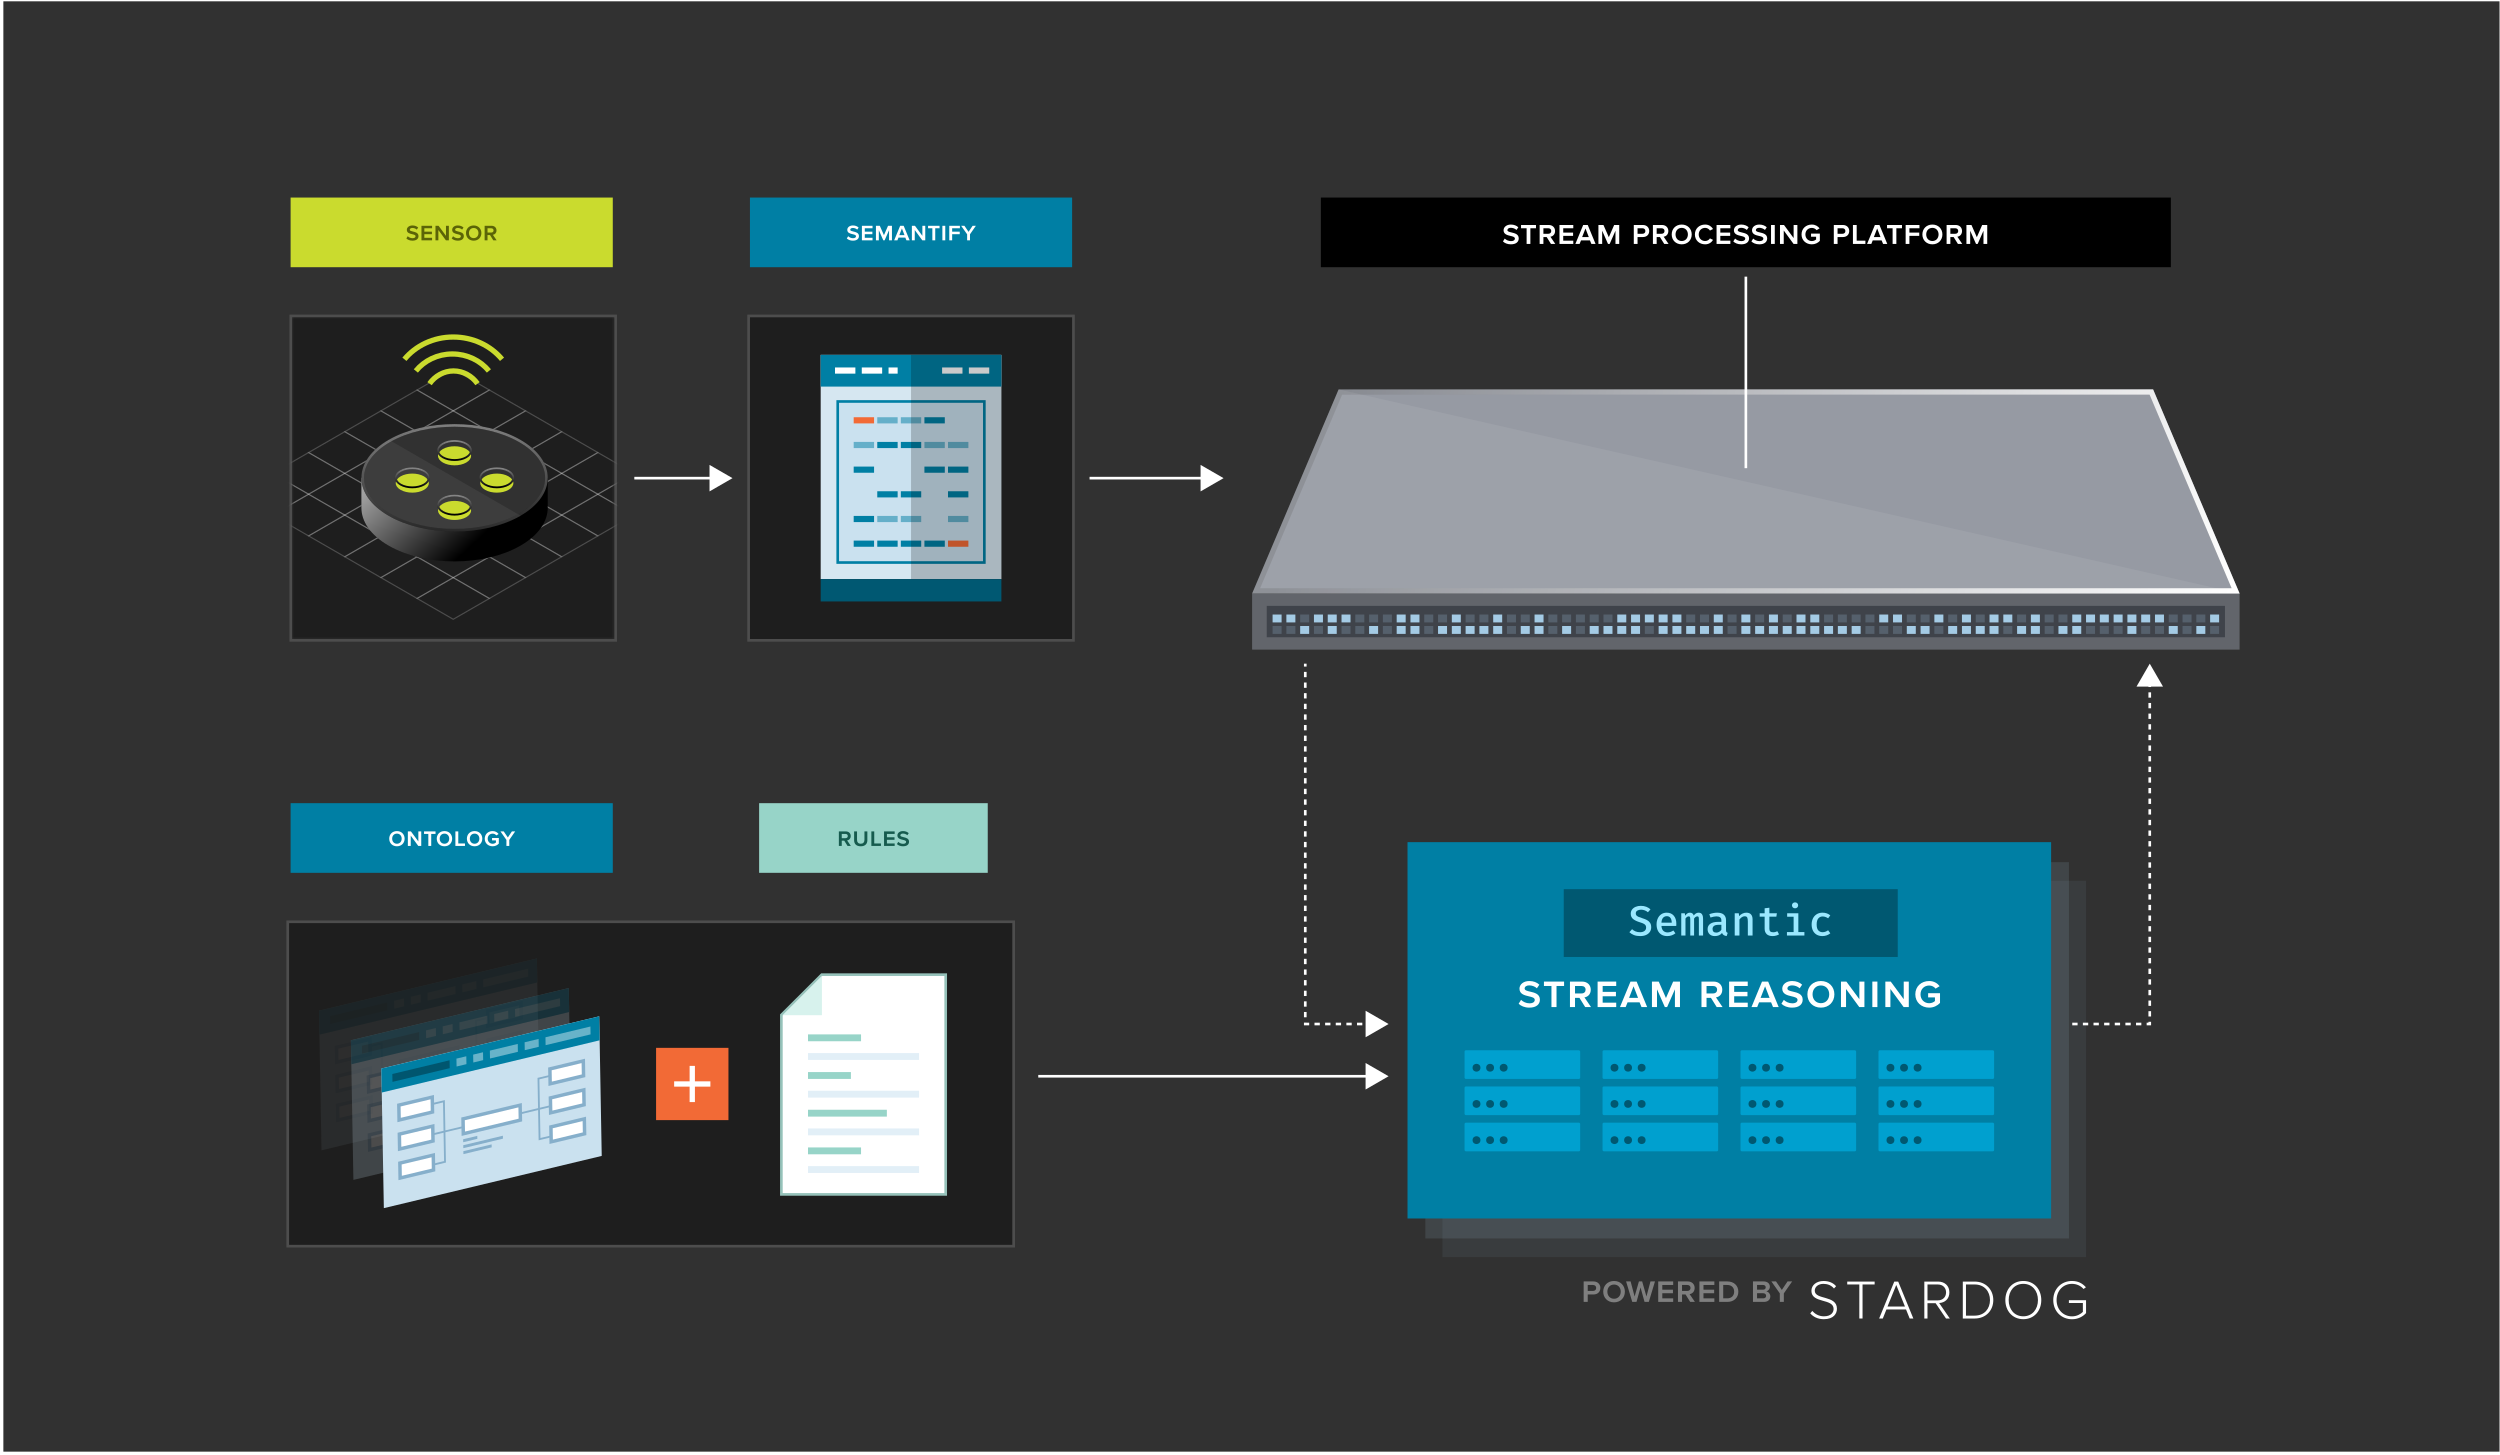 <svg width="701" height="408" viewBox="0 0 701 408" fill="none" xmlns="http://www.w3.org/2000/svg">
<rect x="0.942" y="0.37" width="699.926" height="406.673" fill="#313131"/>
<rect x="81.054" y="258.844" width="202.809" height="90.212" fill="#1E1E1E"/>
<rect x="80.682" y="258.472" width="203.552" height="90.955" stroke="white" stroke-opacity="0.14" stroke-width="0.743"/>
<rect x="81.547" y="88.597" width="91.081" height="90.955" stroke="white" stroke-opacity="0.14" stroke-width="0.743"/>
<mask id="mask0" mask-type="alpha" maskUnits="userSpaceOnUse" x="81" y="88" width="92" height="92">
<rect x="81.919" y="88.969" width="90.338" height="90.212" fill="#1E1E1E"/>
</mask>
<g mask="url(#mask0)">
<rect x="81.919" y="88.969" width="90.338" height="90.212" fill="#1E1E1E"/>
<rect width="11.704" height="11.704" transform="matrix(0.866 -0.499 0.866 0.499 66.254 138.576)" stroke="white" stroke-opacity="0.21" stroke-width="0.371"/>
<rect width="11.704" height="11.704" transform="matrix(0.866 -0.499 0.866 0.499 76.387 144.426)" stroke="white" stroke-opacity="0.21" stroke-width="0.371"/>
<rect width="11.704" height="11.704" transform="matrix(0.866 -0.499 0.866 0.499 86.527 150.273)" stroke="white" stroke-opacity="0.21" stroke-width="0.371"/>
<rect width="11.704" height="11.704" transform="matrix(0.866 -0.499 0.866 0.499 96.666 156.118)" stroke="white" stroke-opacity="0.21" stroke-width="0.371"/>
<rect width="11.704" height="11.704" transform="matrix(0.866 -0.499 0.866 0.499 106.805 161.962)" stroke="white" stroke-opacity="0.21" stroke-width="0.371"/>
<rect width="11.704" height="11.704" transform="matrix(0.866 -0.499 0.866 0.499 116.946 167.807)" stroke="white" stroke-opacity="0.21" stroke-width="0.371"/>
<rect width="11.704" height="11.704" transform="matrix(0.866 -0.499 0.866 0.499 96.666 121.046)" stroke="white" stroke-opacity="0.21" stroke-width="0.371"/>
<rect width="11.704" height="11.704" transform="matrix(0.866 -0.499 0.866 0.499 106.805 126.89)" stroke="white" stroke-opacity="0.21" stroke-width="0.371"/>
<rect width="11.704" height="11.704" transform="matrix(0.866 -0.499 0.866 0.499 116.946 132.735)" stroke="white" stroke-opacity="0.21" stroke-width="0.371"/>
<rect width="11.704" height="11.704" transform="matrix(0.866 -0.499 0.866 0.499 127.084 138.581)" stroke="white" stroke-opacity="0.21" stroke-width="0.371"/>
<rect width="11.704" height="11.704" transform="matrix(0.866 -0.499 0.866 0.499 137.223 144.426)" stroke="white" stroke-opacity="0.21" stroke-width="0.371"/>
<rect width="11.704" height="11.704" transform="matrix(0.866 -0.499 0.866 0.499 147.363 150.273)" stroke="white" stroke-opacity="0.21" stroke-width="0.371"/>
<rect width="11.704" height="11.704" transform="matrix(0.866 -0.499 0.866 0.499 76.387 132.735)" stroke="white" stroke-opacity="0.21" stroke-width="0.371"/>
<rect width="11.704" height="11.704" transform="matrix(0.866 -0.499 0.866 0.499 86.527 138.581)" stroke="white" stroke-opacity="0.21" stroke-width="0.371"/>
<rect width="11.704" height="11.704" transform="matrix(0.866 -0.499 0.866 0.499 96.666 144.426)" stroke="white" stroke-opacity="0.21" stroke-width="0.371"/>
<rect width="11.704" height="11.704" transform="matrix(0.866 -0.499 0.866 0.499 106.805 150.273)" stroke="white" stroke-opacity="0.21" stroke-width="0.371"/>
<rect width="11.704" height="11.704" transform="matrix(0.866 -0.499 0.866 0.499 116.946 156.118)" stroke="white" stroke-opacity="0.21" stroke-width="0.371"/>
<rect width="11.704" height="11.704" transform="matrix(0.866 -0.499 0.866 0.499 127.084 161.962)" stroke="white" stroke-opacity="0.21" stroke-width="0.371"/>
<rect width="11.704" height="11.704" transform="matrix(0.866 -0.499 0.866 0.499 106.805 115.2)" stroke="white" stroke-opacity="0.21" stroke-width="0.371"/>
<rect width="11.704" height="11.704" transform="matrix(0.866 -0.499 0.866 0.499 116.946 121.046)" stroke="white" stroke-opacity="0.21" stroke-width="0.371"/>
<rect width="11.704" height="11.704" transform="matrix(0.866 -0.499 0.866 0.499 127.084 126.89)" stroke="white" stroke-opacity="0.21" stroke-width="0.371"/>
<rect width="11.704" height="11.704" transform="matrix(0.866 -0.499 0.866 0.499 137.223 132.735)" stroke="white" stroke-opacity="0.21" stroke-width="0.371"/>
<rect width="11.704" height="11.704" transform="matrix(0.866 -0.499 0.866 0.499 147.363 138.581)" stroke="white" stroke-opacity="0.21" stroke-width="0.371"/>
<rect width="11.704" height="11.704" transform="matrix(0.866 -0.499 0.866 0.499 157.502 144.426)" stroke="white" stroke-opacity="0.21" stroke-width="0.371"/>
<rect width="11.704" height="11.704" transform="matrix(0.866 -0.499 0.866 0.499 86.527 126.89)" stroke="white" stroke-opacity="0.21" stroke-width="0.371"/>
<rect width="11.704" height="11.704" transform="matrix(0.866 -0.499 0.866 0.499 96.666 132.735)" stroke="white" stroke-opacity="0.21" stroke-width="0.371"/>
<rect width="11.704" height="11.704" transform="matrix(0.866 -0.499 0.866 0.499 106.805 138.581)" stroke="white" stroke-opacity="0.21" stroke-width="0.371"/>
<rect width="11.704" height="11.704" transform="matrix(0.866 -0.499 0.866 0.499 116.946 144.426)" stroke="white" stroke-opacity="0.21" stroke-width="0.371"/>
<rect width="11.704" height="11.704" transform="matrix(0.866 -0.499 0.866 0.499 127.084 150.273)" stroke="white" stroke-opacity="0.21" stroke-width="0.371"/>
<rect width="11.704" height="11.704" transform="matrix(0.866 -0.499 0.866 0.499 137.223 156.118)" stroke="white" stroke-opacity="0.21" stroke-width="0.371"/>
<rect width="11.704" height="11.704" transform="matrix(0.866 -0.499 0.866 0.499 116.946 109.354)" stroke="white" stroke-opacity="0.21" stroke-width="0.371"/>
<rect width="11.704" height="11.704" transform="matrix(0.866 -0.499 0.866 0.499 127.084 115.2)" stroke="white" stroke-opacity="0.21" stroke-width="0.371"/>
<rect width="11.704" height="11.704" transform="matrix(0.866 -0.499 0.866 0.499 137.223 121.046)" stroke="white" stroke-opacity="0.21" stroke-width="0.371"/>
<rect width="11.704" height="11.704" transform="matrix(0.866 -0.499 0.866 0.499 147.363 126.89)" stroke="white" stroke-opacity="0.21" stroke-width="0.371"/>
<rect width="11.704" height="11.704" transform="matrix(0.866 -0.499 0.866 0.499 157.502 132.735)" stroke="white" stroke-opacity="0.21" stroke-width="0.371"/>
<rect width="11.704" height="11.704" transform="matrix(0.866 -0.499 0.866 0.499 167.64 138.581)" stroke="white" stroke-opacity="0.21" stroke-width="0.371"/>
<path d="M113.398 100.742C116.56 96.945 121.515 94.501 127.085 94.501C132.654 94.501 137.609 96.945 140.771 100.742" stroke="#CADB2E" stroke-width="1.486" stroke-linejoin="bevel"/>
<path d="M116.6 104.013C118.967 101.12 122.676 99.257 126.846 99.257C131.015 99.257 134.724 101.12 137.092 104.013" stroke="#CADB2E" stroke-width="1.486" stroke-linejoin="bevel"/>
<path d="M120.442 107.581C121.996 105.411 124.43 104.014 127.166 104.014C129.902 104.014 132.336 105.411 133.89 107.581" stroke="#CADB2E" stroke-width="1.486" stroke-linejoin="bevel"/>
<g filter="url(#filter0_d)">
<path fill-rule="evenodd" clip-rule="evenodd" d="M148.806 130.264C147.873 129.462 146.792 128.7 145.562 127.991C135.358 122.109 118.814 122.109 108.61 127.991C107.381 128.7 106.299 129.462 105.366 130.264H100.956V138.642H100.957C100.957 142.497 103.508 146.353 108.61 149.294C118.814 155.177 135.358 155.177 145.562 149.294C150.731 146.314 153.282 142.396 153.214 138.49V130.264H148.806Z" fill="black"/>
<path fill-rule="evenodd" clip-rule="evenodd" d="M148.806 130.264C147.873 129.462 146.792 128.7 145.562 127.991C135.358 122.109 118.814 122.109 108.61 127.991C107.381 128.7 106.299 129.462 105.366 130.264H100.956V138.642H100.957C100.957 142.497 103.508 146.353 108.61 149.294C118.814 155.177 135.358 155.177 145.562 149.294C150.731 146.314 153.282 142.396 153.214 138.49V130.264H148.806Z" fill="url(#paint0_linear)"/>
<path d="M145.378 119.934C150.413 122.836 152.845 126.588 152.845 130.263C152.845 133.939 150.413 137.69 145.378 140.593C140.346 143.494 133.727 144.955 127.088 144.955C120.449 144.955 113.83 143.494 108.797 140.593C103.763 137.69 101.33 133.939 101.33 130.263C101.33 126.588 103.763 122.836 108.797 119.934C113.83 117.033 120.449 115.572 127.088 115.572C133.727 115.572 140.346 117.033 145.378 119.934Z" fill="#313131"/>
<path d="M145.378 119.934C150.413 122.836 152.845 126.588 152.845 130.263C152.845 133.939 150.413 137.69 145.378 140.593C140.346 143.494 133.727 144.955 127.088 144.955C120.449 144.955 113.83 143.494 108.797 140.593C103.763 137.69 101.33 133.939 101.33 130.263C101.33 126.588 103.763 122.836 108.797 119.934C113.83 117.033 120.449 115.572 127.088 115.572C133.727 115.572 140.346 117.033 145.378 119.934Z" stroke="black" stroke-width="0.743"/>
<path d="M145.378 119.934C150.413 122.836 152.845 126.588 152.845 130.263C152.845 133.939 150.413 137.69 145.378 140.593C140.346 143.494 133.727 144.955 127.088 144.955C120.449 144.955 113.83 143.494 108.797 140.593C103.763 137.69 101.33 133.939 101.33 130.263C101.33 126.588 103.763 122.836 108.797 119.934C113.83 117.033 120.449 115.572 127.088 115.572C133.727 115.572 140.346 117.033 145.378 119.934Z" stroke="url(#paint1_linear)" stroke-width="0.743"/>
<path d="M108.689 140.917C118.893 146.799 135.437 146.799 145.641 140.917L108.689 119.614C98.485 125.497 98.485 135.034 108.689 140.917Z" fill="white" fill-opacity="0.06"/>
<g filter="url(#filter1_i)">
<path d="M130.365 120.714C132.177 121.758 132.177 123.452 130.365 124.496C128.553 125.541 125.615 125.541 123.803 124.496C121.991 123.452 121.991 121.758 123.803 120.714C125.615 119.669 128.553 119.669 130.365 120.714Z" fill="#CADB2E"/>
</g>
<path d="M130.365 120.714C132.177 121.758 132.177 123.452 130.365 124.496C128.553 125.541 125.615 125.541 123.803 124.496C121.991 123.452 121.991 121.758 123.803 120.714C125.615 119.669 128.553 119.669 130.365 120.714Z" stroke="black" stroke-width="0.52"/>
<path d="M130.365 120.714C132.177 121.758 132.177 123.452 130.365 124.496C128.553 125.541 125.615 125.541 123.803 124.496C121.991 123.452 121.991 121.758 123.803 120.714C125.615 119.669 128.553 119.669 130.365 120.714Z" stroke="url(#paint2_linear)" stroke-width="0.52"/>
<g filter="url(#filter2_i)">
<path d="M130.365 136.033C132.177 137.077 132.177 138.771 130.365 139.816C128.553 140.86 125.615 140.86 123.803 139.816C121.991 138.771 121.991 137.077 123.803 136.033C125.615 134.988 128.553 134.988 130.365 136.033Z" fill="#CADB2E"/>
</g>
<path d="M130.365 136.033C132.177 137.077 132.177 138.771 130.365 139.816C128.553 140.86 125.615 140.86 123.803 139.816C121.991 138.771 121.991 137.077 123.803 136.033C125.615 134.988 128.553 134.988 130.365 136.033Z" stroke="black" stroke-width="0.52"/>
<path d="M130.365 136.033C132.177 137.077 132.177 138.771 130.365 139.816C128.553 140.86 125.615 140.86 123.803 139.816C121.991 138.771 121.991 137.077 123.803 136.033C125.615 134.988 128.553 134.988 130.365 136.033Z" stroke="url(#paint3_linear)" stroke-width="0.52"/>
<g filter="url(#filter3_i)">
<path d="M118.515 128.373C120.327 129.418 120.327 131.111 118.515 132.156C116.703 133.201 113.765 133.201 111.953 132.156C110.141 131.111 110.141 129.418 111.953 128.373C113.765 127.329 116.703 127.329 118.515 128.373Z" fill="#CADB2E"/>
</g>
<path d="M118.515 128.373C120.327 129.418 120.327 131.111 118.515 132.156C116.703 133.201 113.765 133.201 111.953 132.156C110.141 131.111 110.141 129.418 111.953 128.373C113.765 127.329 116.703 127.329 118.515 128.373Z" stroke="black" stroke-width="0.52"/>
<path d="M118.515 128.373C120.327 129.418 120.327 131.111 118.515 132.156C116.703 133.201 113.765 133.201 111.953 132.156C110.141 131.111 110.141 129.418 111.953 128.373C113.765 127.329 116.703 127.329 118.515 128.373Z" stroke="url(#paint4_linear)" stroke-width="0.52"/>
<g filter="url(#filter4_i)">
<path d="M142.218 128.373C144.03 129.418 144.03 131.111 142.218 132.156C140.406 133.201 137.468 133.201 135.656 132.156C133.844 131.111 133.844 129.418 135.656 128.373C137.468 127.329 140.406 127.329 142.218 128.373Z" fill="#CADB2E"/>
</g>
<path d="M142.218 128.373C144.03 129.418 144.03 131.111 142.218 132.156C140.406 133.201 137.468 133.201 135.656 132.156C133.844 131.111 133.844 129.418 135.656 128.373C137.468 127.329 140.406 127.329 142.218 128.373Z" stroke="black" stroke-width="0.52"/>
<path d="M142.218 128.373C144.03 129.418 144.03 131.111 142.218 132.156C140.406 133.201 137.468 133.201 135.656 132.156C133.844 131.111 133.844 129.418 135.656 128.373C137.468 127.329 140.406 127.329 142.218 128.373Z" stroke="url(#paint5_linear)" stroke-width="0.52"/>
</g>
</g>
<rect x="210.284" y="55.394" width="90.338" height="19.529" fill="#007FA4"/>
<path d="M237.445 66.859C237.795 67.216 238.396 67.483 239.154 67.483C240.276 67.483 240.848 66.956 240.848 66.205C240.848 65.284 239.986 65.083 239.288 64.92C238.805 64.808 238.404 64.712 238.404 64.422C238.404 64.125 238.701 63.917 239.139 63.917C239.563 63.917 240.053 64.08 240.365 64.385L240.759 63.806C240.373 63.441 239.83 63.218 239.147 63.218C238.218 63.218 237.579 63.761 237.579 64.444C237.579 65.321 238.389 65.507 239.08 65.67C239.585 65.789 240.024 65.893 240.024 66.242C240.024 66.54 239.771 66.792 239.177 66.792C238.619 66.792 238.114 66.525 237.832 66.235L237.445 66.859ZM241.678 67.394H244.658V66.688H242.488V65.663H244.613V64.957H242.488V64.013H244.658V63.308H241.678V67.394ZM249.291 67.394H250.101V63.308H249.009L247.857 65.945L246.698 63.308H245.614V67.394H246.423V64.549L247.679 67.394H248.043L249.291 64.549V67.394ZM253.387 63.308H252.406L250.72 67.394H251.633L251.938 66.629H253.855L254.167 67.394H255.073L253.387 63.308ZM252.896 64.066L253.617 65.923H252.176L252.896 64.066ZM258.617 67.394H259.442V63.308H258.632V66.131L256.551 63.308H255.69V67.394H256.499V64.496L258.617 67.394ZM261.43 67.394H262.24V64.013H263.451V63.308H260.226V64.013H261.43V67.394ZM264.242 67.394H265.052V63.308H264.242V67.394ZM266.174 67.394H266.984V65.663H269.109V64.957H266.984V64.013H269.154V63.308H266.174V67.394ZM271.182 67.394H271.984V65.693L273.641 63.308H272.72L271.583 65.009L270.424 63.308H269.503L271.182 65.693V67.394Z" fill="white"/>
<rect x="81.487" y="55.394" width="90.338" height="19.529" fill="#CADB2E"/>
<path d="M113.942 66.859C114.291 67.216 114.893 67.483 115.651 67.483C116.773 67.483 117.345 66.956 117.345 66.205C117.345 65.284 116.483 65.083 115.785 64.92C115.302 64.808 114.901 64.712 114.901 64.422C114.901 64.125 115.198 63.917 115.636 63.917C116.06 63.917 116.55 64.08 116.862 64.385L117.256 63.806C116.87 63.441 116.327 63.218 115.644 63.218C114.715 63.218 114.076 63.761 114.076 64.444C114.076 65.321 114.886 65.507 115.577 65.67C116.082 65.789 116.52 65.893 116.52 66.242C116.52 66.54 116.268 66.792 115.673 66.792C115.116 66.792 114.611 66.525 114.329 66.235L113.942 66.859ZM118.175 67.394H121.155V66.688H118.985V65.663H121.11V64.957H118.985V64.013H121.155V63.308H118.175V67.394ZM125.038 67.394H125.862V63.308H125.053V66.131L122.972 63.308H122.11V67.394H122.92V64.496L125.038 67.394ZM126.655 66.859C127.004 67.216 127.606 67.483 128.363 67.483C129.485 67.483 130.057 66.956 130.057 66.205C130.057 65.284 129.196 65.083 128.497 64.92C128.014 64.808 127.613 64.712 127.613 64.422C127.613 64.125 127.91 63.917 128.349 63.917C128.772 63.917 129.262 64.08 129.575 64.385L129.968 63.806C129.582 63.441 129.04 63.218 128.356 63.218C127.427 63.218 126.788 63.761 126.788 64.444C126.788 65.321 127.598 65.507 128.289 65.67C128.794 65.789 129.233 65.893 129.233 66.242C129.233 66.54 128.98 66.792 128.386 66.792C127.829 66.792 127.323 66.525 127.041 66.235L126.655 66.859ZM130.665 65.351C130.665 66.569 131.534 67.483 132.827 67.483C134.105 67.483 134.981 66.569 134.981 65.351C134.981 64.132 134.105 63.218 132.827 63.218C131.534 63.218 130.665 64.132 130.665 65.351ZM134.157 65.351C134.157 66.153 133.629 66.77 132.827 66.77C132.01 66.77 131.489 66.153 131.489 65.351C131.489 64.541 132.01 63.932 132.827 63.932C133.629 63.932 134.157 64.541 134.157 65.351ZM138.326 67.394H139.262L138.207 65.841C138.75 65.767 139.218 65.336 139.218 64.608C139.218 63.887 138.705 63.308 137.821 63.308H135.889V67.394H136.699V65.915H137.405L138.326 67.394ZM138.393 64.608C138.393 64.957 138.163 65.21 137.732 65.21H136.699V64.013H137.732C138.148 64.013 138.393 64.259 138.393 64.608Z" fill="#5B6407"/>
<rect x="81.486" y="225.209" width="90.338" height="19.529" fill="#007FA4"/>
<path d="M109.138 235.166C109.138 236.384 110.007 237.298 111.3 237.298C112.578 237.298 113.455 236.384 113.455 235.166C113.455 233.947 112.578 233.033 111.3 233.033C110.007 233.033 109.138 233.947 109.138 235.166ZM112.63 235.166C112.63 235.968 112.102 236.585 111.3 236.585C110.483 236.585 109.963 235.968 109.963 235.166C109.963 234.356 110.483 233.747 111.3 233.747C112.102 233.747 112.63 234.356 112.63 235.166ZM117.29 237.209H118.115V233.123H117.305V235.946L115.224 233.123H114.363V237.209H115.172V234.311L117.29 237.209ZM120.103 237.209H120.913V233.828H122.124V233.123H118.899V233.828H120.103V237.209ZM122.467 235.166C122.467 236.384 123.336 237.298 124.629 237.298C125.907 237.298 126.784 236.384 126.784 235.166C126.784 233.947 125.907 233.033 124.629 233.033C123.336 233.033 122.467 233.947 122.467 235.166ZM125.959 235.166C125.959 235.968 125.431 236.585 124.629 236.585C123.812 236.585 123.292 235.968 123.292 235.166C123.292 234.356 123.812 233.747 124.629 233.747C125.431 233.747 125.959 234.356 125.959 235.166ZM127.692 237.209H130.381V236.503H128.501V233.123H127.692V237.209ZM130.918 235.166C130.918 236.384 131.787 237.298 133.08 237.298C134.358 237.298 135.234 236.384 135.234 235.166C135.234 233.947 134.358 233.033 133.08 233.033C131.787 233.033 130.918 233.947 130.918 235.166ZM134.41 235.166C134.41 235.968 133.882 236.585 133.08 236.585C132.263 236.585 131.742 235.968 131.742 235.166C131.742 234.356 132.263 233.747 133.08 233.747C133.882 233.747 134.41 234.356 134.41 235.166ZM135.919 235.166C135.919 236.444 136.893 237.298 138.141 237.298C138.847 237.298 139.449 237.001 139.872 236.548V234.98H137.97V235.656H139.062V236.243C138.884 236.407 138.557 236.592 138.141 236.592C137.339 236.592 136.752 235.983 136.752 235.166C136.752 234.341 137.339 233.754 138.141 233.754C138.572 233.754 138.943 233.962 139.166 234.252L139.813 233.858C139.471 233.405 138.906 233.033 138.141 233.033C136.893 233.033 135.919 233.88 135.919 235.166ZM141.999 237.209H142.801V235.508L144.458 233.123H143.537L142.4 234.824L141.241 233.123H140.32L141.999 235.508V237.209Z" fill="white"/>
<rect x="212.858" y="225.209" width="64.106" height="19.529" fill="#97D4C8"/>
<path d="M237.654 237.209H238.59L237.535 235.656C238.078 235.582 238.546 235.151 238.546 234.423C238.546 233.702 238.033 233.123 237.149 233.123H235.217V237.209H236.027V235.73H236.733L237.654 237.209ZM237.721 234.423C237.721 234.772 237.491 235.025 237.06 235.025H236.027V233.828H237.06C237.476 233.828 237.721 234.074 237.721 234.423ZM239.493 235.612C239.493 236.615 240.103 237.298 241.351 237.298C242.591 237.298 243.208 236.622 243.208 235.604V233.123H242.391V235.545C242.391 236.176 242.019 236.585 241.351 236.585C240.675 236.585 240.311 236.176 240.311 235.545V233.123H239.493V235.612ZM244.328 237.209H247.018V236.503H245.138V233.123H244.328V237.209ZM247.886 237.209H250.865V236.503H248.696V235.478H250.821V234.772H248.696V233.828H250.865V233.123H247.886V237.209ZM251.494 236.674C251.843 237.031 252.445 237.298 253.203 237.298C254.325 237.298 254.897 236.771 254.897 236.02C254.897 235.099 254.035 234.898 253.337 234.735C252.854 234.623 252.453 234.527 252.453 234.237C252.453 233.94 252.75 233.732 253.188 233.732C253.612 233.732 254.102 233.895 254.414 234.2L254.808 233.62C254.421 233.256 253.879 233.033 253.196 233.033C252.267 233.033 251.628 233.576 251.628 234.259C251.628 235.136 252.438 235.322 253.129 235.485C253.634 235.604 254.072 235.708 254.072 236.057C254.072 236.355 253.82 236.607 253.225 236.607C252.668 236.607 252.163 236.34 251.881 236.05L251.494 236.674Z" fill="#165B4E"/>
<rect x="210.284" y="88.969" width="90.338" height="90.212" fill="#1E1E1E"/>
<rect x="209.912" y="88.597" width="91.081" height="90.955" stroke="white" stroke-opacity="0.14" stroke-width="0.743"/>
<rect x="230.12" y="99.5" width="50.665" height="62.884" fill="#D6E7F1"/>
<rect x="234.897" y="112.574" width="41.112" height="45.158" fill="#CAE1EF" stroke="#007FA4" stroke-width="0.743"/>
<rect x="230.12" y="99.5" width="50.665" height="8.902" fill="#007FA4"/>
<rect x="234.134" y="103.038" width="5.714" height="1.729" fill="white"/>
<rect x="239.374" y="116.993" width="5.714" height="1.729" fill="#F26A36"/>
<rect x="239.374" y="123.913" width="5.714" height="1.729" fill="#007FA4" fill-opacity="0.5"/>
<rect x="239.374" y="130.83" width="5.714" height="1.729" fill="#007FA4"/>
<rect x="239.374" y="144.666" width="5.714" height="1.729" fill="#007FA4"/>
<rect x="239.374" y="151.582" width="5.714" height="1.729" fill="#007FA4"/>
<rect x="264.165" y="103.038" width="5.714" height="1.729" fill="white"/>
<rect x="259.208" y="116.993" width="5.714" height="1.729" fill="#007FA4"/>
<rect x="259.208" y="123.913" width="5.714" height="1.729" fill="#007FA4" fill-opacity="0.5"/>
<rect x="259.208" y="130.83" width="5.714" height="1.729" fill="#007FA4"/>
<rect x="259.208" y="151.582" width="5.714" height="1.729" fill="#007FA4"/>
<rect x="241.642" y="103.038" width="5.714" height="1.729" fill="white"/>
<rect x="245.985" y="116.993" width="5.714" height="1.729" fill="#007FA4" fill-opacity="0.5"/>
<rect x="245.985" y="123.913" width="5.714" height="1.729" fill="#007FA4"/>
<rect x="245.985" y="144.666" width="5.714" height="1.729" fill="#007FA4" fill-opacity="0.5"/>
<rect x="245.985" y="137.746" width="5.714" height="1.729" fill="#007FA4"/>
<rect x="245.985" y="151.582" width="5.714" height="1.729" fill="#007FA4"/>
<rect x="271.672" y="103.038" width="5.714" height="1.729" fill="white"/>
<rect x="265.819" y="123.913" width="5.714" height="1.729" fill="#007FA4" fill-opacity="0.5"/>
<rect x="265.819" y="130.83" width="5.714" height="1.729" fill="#007FA4"/>
<rect x="265.819" y="137.746" width="5.714" height="1.729" fill="#007FA4"/>
<rect x="265.819" y="144.666" width="5.714" height="1.729" fill="#007FA4" fill-opacity="0.5"/>
<rect x="265.819" y="151.582" width="5.714" height="1.729" fill="#F26A36"/>
<rect x="249.149" y="103.038" width="2.551" height="1.729" fill="white"/>
<rect x="252.596" y="116.993" width="5.714" height="1.729" fill="#007FA4" fill-opacity="0.5"/>
<rect x="252.596" y="123.913" width="5.714" height="1.729" fill="#007FA4"/>
<rect x="252.596" y="144.666" width="5.714" height="1.729" fill="#007FA4" fill-opacity="0.5"/>
<rect x="252.596" y="137.746" width="5.714" height="1.729" fill="#007FA4"/>
<rect x="252.596" y="151.582" width="5.714" height="1.729" fill="#007FA4"/>
<rect x="230.122" y="162.38" width="50.665" height="6.269" fill="#005872"/>
<rect x="255.455" y="99.495" width="25.332" height="62.884" fill="black" fill-opacity="0.21"/>
<path d="M384.975 287.132H366V186.094" stroke="white" stroke-width="0.743" stroke-dasharray="1.49 1.49"/>
<path d="M389.359 287.132L382.914 290.848L382.914 283.416L389.359 287.132Z" fill="white"/>
<path d="M203.768 134.074H177.863" stroke="white" stroke-width="0.743"/>
<path d="M205.396 134.074L198.95 137.79L198.95 130.357L205.396 134.074Z" fill="white"/>
<path d="M341.457 134.074L305.512 134.074" stroke="white" stroke-width="0.743"/>
<path d="M343.087 134.073L336.641 137.79L336.641 130.357L343.087 134.073Z" fill="white"/>
<g filter="url(#filter5_d)">
<rect x="351.094" y="163.45" width="276.887" height="15.731" fill="#62656B"/>
<path d="M375.839 106.959H603.237L626.86 162.707H352.216L375.839 106.959Z" fill="#969AA3"/>
<path d="M375.839 106.959H603.237L626.86 162.707H352.216L375.839 106.959Z" stroke="#868990" stroke-width="1.486"/>
<path d="M375.839 106.959H603.237L626.86 162.707H352.216L375.839 106.959Z" stroke="url(#paint6_linear)" stroke-width="1.486"/>
<path d="M351.095 163.45H627.982L375.347 106.216L351.095 163.45Z" fill="white" fill-opacity="0.07"/>
<rect x="355.193" y="166.914" width="268.69" height="8.8" fill="#3F434A"/>
</g>
<g filter="url(#filter6_d)">
<rect x="356.835" y="168.601" width="2.524" height="2.211" fill="#A4CBE5"/>
<rect x="434.151" y="168.6" width="2.524" height="2.211" fill="#A4CBE5" fill-opacity="0.22"/>
<rect x="511.471" y="168.6" width="2.524" height="2.211" fill="#A4CBE5" fill-opacity="0.22"/>
<rect x="376.163" y="168.6" width="2.524" height="2.211" fill="#A4CBE5"/>
<rect x="453.483" y="168.6" width="2.524" height="2.211" fill="#A4CBE5"/>
<rect x="530.802" y="168.6" width="2.524" height="2.211" fill="#A4CBE5"/>
<rect x="395.494" y="168.6" width="2.524" height="2.211" fill="#A4CBE5"/>
<rect x="472.812" y="168.6" width="2.524" height="2.211" fill="#A4CBE5" fill-opacity="0.22"/>
<rect x="550.132" y="168.6" width="2.524" height="2.211" fill="#A4CBE5"/>
<rect x="596.522" y="168.6" width="2.524" height="2.211" fill="#A4CBE5"/>
<rect x="414.824" y="168.6" width="2.524" height="2.211" fill="#A4CBE5" fill-opacity="0.22"/>
<rect x="492.142" y="168.6" width="2.524" height="2.211" fill="#A4CBE5" fill-opacity="0.22"/>
<rect x="569.461" y="168.6" width="2.524" height="2.211" fill="#A4CBE5"/>
<rect x="615.852" y="168.6" width="2.524" height="2.211" fill="#A4CBE5" fill-opacity="0.22"/>
<rect x="360.701" y="168.6" width="2.524" height="2.211" fill="#A4CBE5"/>
<rect x="438.018" y="168.6" width="2.524" height="2.211" fill="#A4CBE5" fill-opacity="0.22"/>
<rect x="515.336" y="168.6" width="2.524" height="2.211" fill="#A4CBE5" fill-opacity="0.22"/>
<rect x="380.029" y="168.6" width="2.524" height="2.211" fill="#A4CBE5" fill-opacity="0.22"/>
<rect x="457.348" y="168.6" width="2.524" height="2.211" fill="#A4CBE5"/>
<rect x="534.667" y="168.6" width="2.524" height="2.211" fill="#A4CBE5" fill-opacity="0.22"/>
<rect x="399.359" y="168.6" width="2.524" height="2.211" fill="#A4CBE5" fill-opacity="0.22"/>
<rect x="476.677" y="168.6" width="2.524" height="2.211" fill="#A4CBE5" fill-opacity="0.22"/>
<rect x="553.997" y="168.6" width="2.524" height="2.211" fill="#A4CBE5" fill-opacity="0.22"/>
<rect x="600.388" y="168.6" width="2.524" height="2.211" fill="#A4CBE5"/>
<rect x="418.689" y="168.6" width="2.524" height="2.211" fill="#A4CBE5"/>
<rect x="496.008" y="168.6" width="2.524" height="2.211" fill="#A4CBE5"/>
<rect x="573.327" y="168.6" width="2.524" height="2.211" fill="#A4CBE5" fill-opacity="0.22"/>
<rect x="619.717" y="168.6" width="2.524" height="2.211" fill="#A4CBE5"/>
<rect x="364.566" y="168.6" width="2.524" height="2.211" fill="#A4CBE5" fill-opacity="0.22"/>
<rect x="441.884" y="168.6" width="2.524" height="2.211" fill="#A4CBE5" fill-opacity="0.22"/>
<rect x="519.203" y="168.6" width="2.524" height="2.211" fill="#A4CBE5" fill-opacity="0.22"/>
<rect x="383.896" y="168.6" width="2.524" height="2.211" fill="#A4CBE5" fill-opacity="0.22"/>
<rect x="461.214" y="168.6" width="2.524" height="2.211" fill="#A4CBE5"/>
<rect x="538.533" y="168.6" width="2.524" height="2.211" fill="#A4CBE5" fill-opacity="0.22"/>
<rect x="403.226" y="168.6" width="2.524" height="2.211" fill="#A4CBE5" fill-opacity="0.22"/>
<rect x="480.544" y="168.6" width="2.524" height="2.211" fill="#A4CBE5"/>
<rect x="557.862" y="168.6" width="2.524" height="2.211" fill="#A4CBE5"/>
<rect x="604.254" y="168.6" width="2.524" height="2.211" fill="#A4CBE5"/>
<rect x="422.556" y="168.6" width="2.524" height="2.211" fill="#A4CBE5" fill-opacity="0.22"/>
<rect x="499.874" y="168.6" width="2.524" height="2.211" fill="#A4CBE5" fill-opacity="0.22"/>
<rect x="577.192" y="168.6" width="2.524" height="2.211" fill="#A4CBE5" fill-opacity="0.22"/>
<rect x="368.433" y="168.6" width="2.524" height="2.211" fill="#A4CBE5"/>
<rect x="445.75" y="168.6" width="2.524" height="2.211" fill="#A4CBE5" fill-opacity="0.22"/>
<rect x="523.07" y="168.6" width="2.524" height="2.211" fill="#A4CBE5" fill-opacity="0.22"/>
<rect x="387.761" y="168.6" width="2.524" height="2.211" fill="#A4CBE5" fill-opacity="0.22"/>
<rect x="465.081" y="168.6" width="2.524" height="2.211" fill="#A4CBE5"/>
<rect x="542.398" y="168.6" width="2.524" height="2.211" fill="#A4CBE5"/>
<rect x="588.79" y="168.6" width="2.524" height="2.211" fill="#A4CBE5"/>
<rect x="407.092" y="168.6" width="2.524" height="2.211" fill="#A4CBE5"/>
<rect x="484.41" y="168.6" width="2.524" height="2.211" fill="#A4CBE5" fill-opacity="0.22"/>
<rect x="561.729" y="168.6" width="2.524" height="2.211" fill="#A4CBE5"/>
<rect x="608.12" y="168.6" width="2.524" height="2.211" fill="#A4CBE5" fill-opacity="0.22"/>
<rect x="426.421" y="168.6" width="2.524" height="2.211" fill="#A4CBE5" fill-opacity="0.22"/>
<rect x="503.739" y="168.6" width="2.524" height="2.211" fill="#A4CBE5"/>
<rect x="581.059" y="168.6" width="2.524" height="2.211" fill="#A4CBE5"/>
<rect x="372.298" y="168.6" width="2.524" height="2.211" fill="#A4CBE5"/>
<rect x="449.616" y="168.6" width="2.524" height="2.211" fill="#A4CBE5" fill-opacity="0.22"/>
<rect x="526.935" y="168.6" width="2.524" height="2.211" fill="#A4CBE5"/>
<rect x="391.628" y="168.6" width="2.524" height="2.211" fill="#A4CBE5"/>
<rect x="468.945" y="168.6" width="2.524" height="2.211" fill="#A4CBE5"/>
<rect x="546.266" y="168.6" width="2.524" height="2.211" fill="#A4CBE5" fill-opacity="0.22"/>
<rect x="592.657" y="168.6" width="2.524" height="2.211" fill="#A4CBE5"/>
<rect x="410.958" y="168.6" width="2.524" height="2.211" fill="#A4CBE5" fill-opacity="0.22"/>
<rect x="488.275" y="168.6" width="2.524" height="2.211" fill="#A4CBE5"/>
<rect x="565.595" y="168.6" width="2.524" height="2.211" fill="#A4CBE5" fill-opacity="0.22"/>
<rect x="611.987" y="168.6" width="2.524" height="2.211" fill="#A4CBE5" fill-opacity="0.22"/>
<rect x="430.287" y="168.6" width="2.524" height="2.211" fill="#A4CBE5"/>
<rect x="507.606" y="168.6" width="2.524" height="2.211" fill="#A4CBE5"/>
<rect x="584.925" y="168.6" width="2.524" height="2.211" fill="#A4CBE5"/>
<rect x="356.834" y="171.816" width="2.524" height="2.211" fill="#A4CBE5" fill-opacity="0.22"/>
<rect x="434.151" y="171.816" width="2.524" height="2.211" fill="#A4CBE5" fill-opacity="0.22"/>
<rect x="511.471" y="171.816" width="2.524" height="2.211" fill="#A4CBE5"/>
<rect x="376.163" y="171.816" width="2.524" height="2.211" fill="#A4CBE5" fill-opacity="0.22"/>
<rect x="453.483" y="171.816" width="2.524" height="2.211" fill="#A4CBE5"/>
<rect x="530.802" y="171.816" width="2.524" height="2.211" fill="#A4CBE5" fill-opacity="0.22"/>
<rect x="395.494" y="171.816" width="2.524" height="2.211" fill="#A4CBE5"/>
<rect x="472.812" y="171.816" width="2.524" height="2.211" fill="#A4CBE5"/>
<rect x="550.132" y="171.816" width="2.524" height="2.211" fill="#A4CBE5"/>
<rect x="596.522" y="171.816" width="2.524" height="2.211" fill="#A4CBE5"/>
<rect x="414.824" y="171.816" width="2.524" height="2.211" fill="#A4CBE5"/>
<rect x="492.142" y="171.816" width="2.524" height="2.211" fill="#A4CBE5"/>
<rect x="569.461" y="171.816" width="2.524" height="2.211" fill="#A4CBE5"/>
<rect x="615.852" y="171.816" width="2.524" height="2.211" fill="#A4CBE5"/>
<rect x="360.701" y="171.816" width="2.524" height="2.211" fill="#A4CBE5" fill-opacity="0.22"/>
<rect x="438.018" y="171.816" width="2.524" height="2.211" fill="#A4CBE5"/>
<rect x="515.336" y="171.816" width="2.524" height="2.211" fill="#A4CBE5"/>
<rect x="380.029" y="171.816" width="2.524" height="2.211" fill="#A4CBE5" fill-opacity="0.22"/>
<rect x="457.348" y="171.816" width="2.524" height="2.211" fill="#A4CBE5"/>
<rect x="534.667" y="171.816" width="2.524" height="2.211" fill="#A4CBE5"/>
<rect x="399.359" y="171.816" width="2.524" height="2.211" fill="#A4CBE5" fill-opacity="0.22"/>
<rect x="476.677" y="171.816" width="2.524" height="2.211" fill="#A4CBE5"/>
<rect x="553.997" y="171.816" width="2.524" height="2.211" fill="#A4CBE5"/>
<rect x="600.388" y="171.816" width="2.524" height="2.211" fill="#A4CBE5" fill-opacity="0.22"/>
<rect x="418.689" y="171.816" width="2.524" height="2.211" fill="#A4CBE5"/>
<rect x="496.008" y="171.816" width="2.524" height="2.211" fill="#A4CBE5"/>
<rect x="573.327" y="171.816" width="2.524" height="2.211" fill="#A4CBE5" fill-opacity="0.22"/>
<rect x="619.717" y="171.816" width="2.524" height="2.211" fill="#A4CBE5" fill-opacity="0.22"/>
<rect x="364.566" y="171.816" width="2.524" height="2.211" fill="#A4CBE5"/>
<rect x="441.884" y="171.816" width="2.524" height="2.211" fill="#A4CBE5" fill-opacity="0.22"/>
<rect x="519.203" y="171.816" width="2.524" height="2.211" fill="#A4CBE5"/>
<rect x="383.896" y="171.816" width="2.524" height="2.211" fill="#A4CBE5"/>
<rect x="461.214" y="171.816" width="2.524" height="2.211" fill="#A4CBE5" fill-opacity="0.22"/>
<rect x="538.533" y="171.816" width="2.524" height="2.211" fill="#A4CBE5"/>
<rect x="403.226" y="171.816" width="2.524" height="2.211" fill="#A4CBE5"/>
<rect x="480.544" y="171.816" width="2.524" height="2.211" fill="#A4CBE5"/>
<rect x="557.862" y="171.816" width="2.524" height="2.211" fill="#A4CBE5"/>
<rect x="604.254" y="171.816" width="2.524" height="2.211" fill="#A4CBE5" fill-opacity="0.22"/>
<rect x="422.556" y="171.816" width="2.524" height="2.211" fill="#A4CBE5" fill-opacity="0.22"/>
<rect x="499.874" y="171.816" width="2.524" height="2.211" fill="#A4CBE5"/>
<rect x="577.192" y="171.816" width="2.524" height="2.211" fill="#A4CBE5"/>
<rect x="368.433" y="171.816" width="2.524" height="2.211" fill="#A4CBE5" fill-opacity="0.22"/>
<rect x="445.75" y="171.816" width="2.524" height="2.211" fill="#A4CBE5"/>
<rect x="523.07" y="171.816" width="2.524" height="2.211" fill="#A4CBE5" fill-opacity="0.22"/>
<rect x="387.761" y="171.816" width="2.524" height="2.211" fill="#A4CBE5" fill-opacity="0.22"/>
<rect x="465.081" y="171.816" width="2.524" height="2.211" fill="#A4CBE5"/>
<rect x="542.398" y="171.816" width="2.524" height="2.211" fill="#A4CBE5" fill-opacity="0.22"/>
<rect x="588.79" y="171.816" width="2.524" height="2.211" fill="#A4CBE5" fill-opacity="0.22"/>
<rect x="407.092" y="171.816" width="2.524" height="2.211" fill="#A4CBE5"/>
<rect x="484.41" y="171.816" width="2.524" height="2.211" fill="#A4CBE5" fill-opacity="0.22"/>
<rect x="561.729" y="171.816" width="2.524" height="2.211" fill="#A4CBE5" fill-opacity="0.22"/>
<rect x="608.12" y="171.816" width="2.524" height="2.211" fill="#A4CBE5"/>
<rect x="426.421" y="171.816" width="2.524" height="2.211" fill="#A4CBE5"/>
<rect x="503.739" y="171.816" width="2.524" height="2.211" fill="#A4CBE5"/>
<rect x="581.059" y="171.816" width="2.524" height="2.211" fill="#A4CBE5"/>
<rect x="372.298" y="171.816" width="2.524" height="2.211" fill="#A4CBE5"/>
<rect x="449.616" y="171.816" width="2.524" height="2.211" fill="#A4CBE5"/>
<rect x="526.935" y="171.816" width="2.524" height="2.211" fill="#A4CBE5" fill-opacity="0.22"/>
<rect x="391.628" y="171.816" width="2.524" height="2.211" fill="#A4CBE5"/>
<rect x="468.945" y="171.816" width="2.524" height="2.211" fill="#A4CBE5"/>
<rect x="546.266" y="171.816" width="2.524" height="2.211" fill="#A4CBE5"/>
<rect x="592.657" y="171.816" width="2.524" height="2.211" fill="#A4CBE5" fill-opacity="0.22"/>
<rect x="410.958" y="171.816" width="2.524" height="2.211" fill="#A4CBE5"/>
<rect x="488.275" y="171.816" width="2.524" height="2.211" fill="#A4CBE5"/>
<rect x="565.595" y="171.816" width="2.524" height="2.211" fill="#A4CBE5"/>
<rect x="611.987" y="171.816" width="2.524" height="2.211" fill="#A4CBE5" fill-opacity="0.22"/>
<rect x="430.287" y="171.816" width="2.524" height="2.211" fill="#A4CBE5"/>
<rect x="507.606" y="171.816" width="2.524" height="2.211" fill="#A4CBE5"/>
<rect x="584.925" y="171.816" width="2.524" height="2.211" fill="#A4CBE5" fill-opacity="0.22"/>
</g>
<rect x="370.367" y="55.395" width="238.343" height="19.529" fill="black"/>
<path d="M421.429 67.699C421.883 68.163 422.665 68.51 423.65 68.51C425.109 68.51 425.853 67.825 425.853 66.849C425.853 65.651 424.732 65.391 423.824 65.178C423.196 65.033 422.675 64.908 422.675 64.531C422.675 64.145 423.061 63.874 423.631 63.874C424.182 63.874 424.819 64.087 425.225 64.483L425.737 63.729C425.234 63.256 424.529 62.966 423.641 62.966C422.433 62.966 421.603 63.672 421.603 64.56C421.603 65.7 422.656 65.941 423.554 66.154C424.211 66.308 424.78 66.444 424.78 66.897C424.78 67.284 424.452 67.612 423.679 67.612C422.955 67.612 422.298 67.264 421.931 66.888L421.429 67.699ZM428.062 68.394H429.115V64H430.689V63.082H426.497V64H428.062V68.394ZM434.885 68.394H436.102L434.731 66.376C435.436 66.279 436.044 65.719 436.044 64.772C436.044 63.836 435.378 63.082 434.229 63.082H431.717V68.394H432.77V66.472H433.688L434.885 68.394ZM434.972 64.772C434.972 65.227 434.673 65.555 434.113 65.555H432.77V64H434.113C434.654 64 434.972 64.319 434.972 64.772ZM437.276 68.394H441.149V67.477H438.329V66.144H441.092V65.227H438.329V64H441.149V63.082H437.276V68.394ZM445.203 63.082H443.928L441.735 68.394H442.923L443.319 67.4H445.811L446.217 68.394H447.395L445.203 63.082ZM444.565 64.067L445.502 66.482H443.628L444.565 64.067ZM452.977 68.394H454.03V63.082H452.61L451.113 66.511L449.606 63.082H448.196V68.394H449.249V64.695L450.881 68.394H451.355L452.977 64.695V68.394ZM458.116 68.394H459.169V66.472H460.628C461.835 66.472 462.443 65.69 462.443 64.772C462.443 63.865 461.806 63.082 460.628 63.082H458.116V68.394ZM461.362 64.772C461.362 65.227 461.072 65.555 460.512 65.555H459.169V64H460.512C461.062 64 461.362 64.328 461.362 64.772ZM466.645 68.394H467.862L466.491 66.376C467.196 66.279 467.804 65.719 467.804 64.772C467.804 63.836 467.138 63.082 465.989 63.082H463.477V68.394H464.53V66.472H465.448L466.645 68.394ZM466.732 64.772C466.732 65.227 466.433 65.555 465.873 65.555H464.53V64H465.873C466.414 64 466.732 64.319 466.732 64.772ZM468.747 65.738C468.747 67.322 469.877 68.51 471.557 68.51C473.218 68.51 474.358 67.322 474.358 65.738C474.358 64.154 473.218 62.966 471.557 62.966C469.877 62.966 468.747 64.154 468.747 65.738ZM473.286 65.738C473.286 66.781 472.6 67.583 471.557 67.583C470.495 67.583 469.819 66.781 469.819 65.738C469.819 64.686 470.495 63.894 471.557 63.894C472.6 63.894 473.286 64.686 473.286 65.738ZM475.249 65.738C475.249 67.371 476.485 68.51 478.117 68.51C479.18 68.51 479.914 67.97 480.339 67.264L479.47 66.84C479.218 67.274 478.697 67.583 478.117 67.583C477.094 67.583 476.321 66.801 476.321 65.738C476.321 64.666 477.094 63.894 478.117 63.894C478.697 63.894 479.199 64.203 479.47 64.647L480.339 64.212C479.914 63.517 479.18 62.966 478.117 62.966C476.485 62.966 475.249 64.096 475.249 65.738ZM481.324 68.394H485.197V67.477H482.377V66.144H485.139V65.227H482.377V64H485.197V63.082H481.324V68.394ZM486.015 67.699C486.469 68.163 487.251 68.51 488.236 68.51C489.695 68.51 490.438 67.825 490.438 66.849C490.438 65.651 489.318 65.391 488.41 65.178C487.782 65.033 487.261 64.908 487.261 64.531C487.261 64.145 487.647 63.874 488.217 63.874C488.767 63.874 489.405 64.087 489.81 64.483L490.322 63.729C489.82 63.256 489.115 62.966 488.226 62.966C487.019 62.966 486.188 63.672 486.188 64.56C486.188 65.7 487.241 65.941 488.139 66.154C488.796 66.308 489.366 66.444 489.366 66.897C489.366 67.284 489.038 67.612 488.265 67.612C487.541 67.612 486.884 67.264 486.517 66.888L486.015 67.699ZM491.093 67.699C491.546 68.163 492.329 68.51 493.314 68.51C494.772 68.51 495.516 67.825 495.516 66.849C495.516 65.651 494.396 65.391 493.488 65.178C492.86 65.033 492.338 64.908 492.338 64.531C492.338 64.145 492.725 63.874 493.295 63.874C493.845 63.874 494.483 64.087 494.888 64.483L495.4 63.729C494.898 63.256 494.193 62.966 493.304 62.966C492.097 62.966 491.266 63.672 491.266 64.56C491.266 65.7 492.319 65.941 493.217 66.154C493.874 66.308 494.444 66.444 494.444 66.897C494.444 67.284 494.116 67.612 493.343 67.612C492.619 67.612 491.962 67.264 491.595 66.888L491.093 67.699ZM496.595 68.394H497.648V63.082H496.595V68.394ZM502.913 68.394H503.985V63.082H502.933V66.753L500.228 63.082H499.108V68.394H500.161V64.628L502.913 68.394ZM505.15 65.738C505.15 67.4 506.416 68.51 508.038 68.51C508.956 68.51 509.738 68.124 510.289 67.535V65.497H507.816V66.376H509.236V67.139C509.004 67.351 508.579 67.593 508.038 67.593C506.995 67.593 506.232 66.801 506.232 65.738C506.232 64.666 506.995 63.903 508.038 63.903C508.599 63.903 509.082 64.174 509.371 64.55L510.212 64.038C509.767 63.449 509.033 62.966 508.038 62.966C506.416 62.966 505.15 64.067 505.15 65.738ZM514.2 68.394H515.253V66.472H516.711C517.919 66.472 518.527 65.69 518.527 64.772C518.527 63.865 517.89 63.082 516.711 63.082H514.2V68.394ZM517.445 64.772C517.445 65.227 517.156 65.555 516.596 65.555H515.253V64H516.596C517.146 64 517.445 64.328 517.445 64.772ZM519.561 68.394H523.058V67.477H520.614V63.082H519.561V68.394ZM526.997 63.082H525.722L523.529 68.394H524.718L525.114 67.4H527.605L528.011 68.394H529.189L526.997 63.082ZM526.359 64.067L527.296 66.482H525.423L526.359 64.067ZM530.687 68.394H531.739V64H533.314V63.082H529.122V64H530.687V68.394ZM534.342 68.394H535.395V66.144H538.157V65.227H535.395V64H538.215V63.082H534.342V68.394ZM539.036 65.738C539.036 67.322 540.166 68.51 541.847 68.51C543.508 68.51 544.648 67.322 544.648 65.738C544.648 64.154 543.508 62.966 541.847 62.966C540.166 62.966 539.036 64.154 539.036 65.738ZM543.576 65.738C543.576 66.781 542.89 67.583 541.847 67.583C540.784 67.583 540.108 66.781 540.108 65.738C540.108 64.686 540.784 63.894 541.847 63.894C542.89 63.894 543.576 64.686 543.576 65.738ZM548.996 68.394H550.213L548.842 66.376C549.547 66.279 550.155 65.719 550.155 64.772C550.155 63.836 549.489 63.082 548.339 63.082H545.828V68.394H546.881V66.472H547.798L548.996 68.394ZM549.083 64.772C549.083 65.227 548.784 65.555 548.223 65.555H546.881V64H548.223C548.764 64 549.083 64.319 549.083 64.772ZM556.168 68.394H557.221V63.082H555.801L554.304 66.511L552.797 63.082H551.387V68.394H552.44V64.695L554.072 68.394H554.545L556.168 64.695V68.394Z" fill="white"/>
<path d="M489.54 77.572V131.278" stroke="white" stroke-width="0.743"/>
<path d="M444.059 365.052H445.198V362.975H446.776C448.082 362.975 448.74 362.13 448.74 361.139C448.74 360.158 448.051 359.313 446.776 359.313H444.059V365.052ZM447.57 361.139C447.57 361.629 447.256 361.984 446.65 361.984H445.198V360.304H446.65C447.246 360.304 447.57 360.659 447.57 361.139Z" fill="white" fill-opacity="0.38"/>
<path d="M449.545 362.182C449.545 363.893 450.768 365.177 452.586 365.177C454.383 365.177 455.616 363.893 455.616 362.182C455.616 360.471 454.383 359.188 452.586 359.188C450.768 359.188 449.545 360.471 449.545 362.182ZM454.456 362.182C454.456 363.309 453.714 364.175 452.586 364.175C451.436 364.175 450.705 363.309 450.705 362.182C450.705 361.045 451.436 360.189 452.586 360.189C453.714 360.189 454.456 361.045 454.456 362.182Z" fill="white" fill-opacity="0.38"/>
<path d="M461.131 365.052H462.322L464.057 359.313H462.792L461.664 363.549L460.462 359.313H459.553L458.341 363.539L457.223 359.313H455.959L457.683 365.052H458.874L460.002 360.993L461.131 365.052Z" fill="white" fill-opacity="0.38"/>
<path d="M464.968 365.052H469.158V364.06H466.107V362.62H469.095V361.629H466.107V360.304H469.158V359.313H464.968V365.052Z" fill="white" fill-opacity="0.38"/>
<path d="M473.929 365.052H475.246L473.762 362.871C474.525 362.766 475.183 362.161 475.183 361.139C475.183 360.127 474.462 359.313 473.219 359.313H470.502V365.052H471.641V362.975H472.634L473.929 365.052ZM474.023 361.139C474.023 361.629 473.699 361.984 473.093 361.984H471.641V360.304H473.093C473.678 360.304 474.023 360.648 474.023 361.139Z" fill="white" fill-opacity="0.38"/>
<path d="M476.516 365.052H480.706V364.06H477.655V362.62H480.643V361.629H477.655V360.304H480.706V359.313H476.516V365.052Z" fill="white" fill-opacity="0.38"/>
<path d="M482.05 365.052H484.328C486.219 365.052 487.431 363.872 487.431 362.193C487.431 360.502 486.219 359.313 484.317 359.313H482.05V365.052ZM486.261 362.193C486.261 363.215 485.592 364.06 484.317 364.06H483.189V360.304H484.328C485.634 360.304 486.261 361.149 486.261 362.193Z" fill="white" fill-opacity="0.38"/>
<path d="M491.537 365.052H494.609C495.758 365.052 496.396 364.384 496.396 363.497C496.396 362.819 495.915 362.234 495.288 362.088C495.821 361.942 496.27 361.473 496.27 360.784C496.27 359.97 495.654 359.313 494.525 359.313H491.537V365.052ZM495.11 360.972C495.11 361.347 494.839 361.629 494.358 361.629H492.676V360.304H494.358C494.828 360.304 495.11 360.575 495.11 360.972ZM495.225 363.351C495.225 363.789 494.912 364.06 494.41 364.06H492.676V362.62H494.41C494.933 362.62 495.225 362.965 495.225 363.351Z" fill="white" fill-opacity="0.38"/>
<path d="M499.059 365.052H500.187V362.662L502.517 359.313H501.222L499.623 361.702L497.993 359.313H496.697L499.059 362.662V365.052Z" fill="white" fill-opacity="0.38"/>
<path d="M507.592 368.255L508.168 367.588C508.837 368.347 509.923 369.094 511.419 369.094C513.534 369.094 514.141 367.913 514.141 367.03C514.141 363.986 507.922 365.572 507.922 361.953C507.922 360.262 509.444 359.19 511.326 359.19C512.866 359.19 514.049 359.735 514.841 360.648L514.251 361.298C513.503 360.398 512.448 359.994 511.282 359.994C509.897 359.994 508.859 360.784 508.859 361.904C508.859 364.561 515.078 363.099 515.078 366.968C515.078 368.304 514.194 369.902 511.392 369.902C509.677 369.902 508.384 369.204 507.592 368.255Z" fill="white"/>
<path d="M521.355 369.712V360.164H517.964V359.355H525.648V360.164H522.257V369.712H521.355Z" fill="white"/>
<path d="M535.472 369.712L534.448 367.165H528.959L527.934 369.712H526.909L531.153 359.355H532.257L536.502 369.712H535.472V369.712ZM531.712 360.304L529.253 366.361H534.153L531.712 360.304Z" fill="white"/>
<path d="M545.659 369.712L542.752 365.425H540.465V369.712H539.581V359.355H543.451C545.242 359.355 546.609 360.489 546.609 362.382C546.609 364.261 545.29 365.302 543.733 365.364L546.733 369.712H545.659V369.712ZM545.677 362.386C545.677 361.082 544.758 360.168 543.377 360.168H540.469V364.626H543.377C544.758 364.622 545.677 363.69 545.677 362.386Z" fill="white"/>
<path d="M550.37 369.712V359.355H553.682C556.901 359.355 558.92 361.701 558.92 364.543C558.92 367.415 556.897 369.712 553.682 369.712H550.37ZM557.992 364.543C557.992 362.122 556.435 360.164 553.686 360.164H551.259V368.904H553.686C556.422 368.908 557.992 366.967 557.992 364.543Z" fill="white"/>
<path d="M562.298 364.542C562.298 361.516 564.291 359.184 567.339 359.184C570.369 359.184 572.375 361.511 572.375 364.542C572.375 367.572 570.369 369.9 567.339 369.9C564.291 369.9 562.298 367.572 562.298 364.542ZM571.442 364.542C571.442 361.92 569.824 359.992 567.339 359.992C564.836 359.992 563.235 361.915 563.235 364.542C563.235 367.151 564.836 369.092 567.339 369.092C569.824 369.092 571.442 367.151 571.442 364.542Z" fill="white"/>
<path d="M575.734 364.542C575.734 361.344 578.065 359.184 580.99 359.184C582.701 359.184 583.946 359.869 584.891 360.954L584.223 361.437C583.493 360.567 582.31 359.992 580.99 359.992C578.567 359.992 576.667 361.841 576.667 364.542C576.667 367.212 578.562 369.11 580.99 369.11C582.376 369.11 583.48 368.425 584.038 367.854V365.368H580.119V364.577H584.927V368.196C584.007 369.219 582.626 369.918 580.99 369.918C578.065 369.913 575.734 367.739 575.734 364.542Z" fill="white"/>
<rect x="404.46" y="246.962" width="180.464" height="105.521" fill="#A4CBE5" fill-opacity="0.07"/>
<rect x="399.668" y="241.742" width="180.464" height="105.521" fill="#A4CBE5" fill-opacity="0.13"/>
<rect x="394.67" y="236.14" width="180.464" height="105.521" fill="#007FA4"/>
<path d="M425.83 281.448C426.441 282.072 427.496 282.54 428.823 282.54C430.789 282.54 431.791 281.617 431.791 280.304C431.791 278.692 430.281 278.341 429.058 278.055C428.212 277.86 427.509 277.691 427.509 277.184C427.509 276.664 428.029 276.3 428.797 276.3C429.539 276.3 430.398 276.586 430.945 277.119L431.635 276.105C430.958 275.469 430.008 275.079 428.81 275.079C427.183 275.079 426.064 276.027 426.064 277.223C426.064 278.757 427.483 279.082 428.693 279.368C429.578 279.576 430.346 279.758 430.346 280.369C430.346 280.889 429.904 281.331 428.862 281.331C427.886 281.331 427.001 280.863 426.506 280.356L425.83 281.448Z" fill="white"/>
<path d="M435.029 282.384H436.448V276.469H438.569V275.235H432.92V276.469H435.029V282.384Z" fill="white"/>
<path d="M444.485 282.384H446.125L444.277 279.667C445.227 279.537 446.047 278.783 446.047 277.509C446.047 276.248 445.149 275.235 443.6 275.235H440.216V282.384H441.634V279.797H442.871L444.485 282.384ZM444.602 277.509C444.602 278.12 444.199 278.562 443.444 278.562H441.634V276.469H443.444C444.173 276.469 444.602 276.898 444.602 277.509Z" fill="white"/>
<path d="M447.968 282.384H453.187V281.149H449.386V279.355H453.109V278.12H449.386V276.469H453.187V275.235H447.968V282.384Z" fill="white"/>
<path d="M458.91 275.235H457.192L454.237 282.384H455.838L456.372 281.045H459.73L460.277 282.384H461.865L458.91 275.235ZM458.051 276.56L459.313 279.81H456.788L458.051 276.56Z" fill="white"/>
<path d="M469.648 282.384H471.067V275.235H469.153L467.136 279.849L465.105 275.235H463.205V282.384H464.623V277.405L466.823 282.384H467.461L469.648 277.405V282.384Z" fill="white"/>
<path d="M481.364 282.384H483.004L481.155 279.667C482.106 279.537 482.926 278.783 482.926 277.509C482.926 276.248 482.027 275.235 480.478 275.235H477.094V282.384H478.513V279.797H479.75L481.364 282.384ZM481.481 277.509C481.481 278.12 481.077 278.562 480.322 278.562H478.513V276.469H480.322C481.051 276.469 481.481 276.898 481.481 277.509Z" fill="white"/>
<path d="M484.846 282.384H490.066V281.149H486.265V279.355H489.988V278.12H486.265V276.469H490.066V275.235H484.846V282.384Z" fill="white"/>
<path d="M495.789 275.235H494.07L491.116 282.384H492.717L493.25 281.045H496.609L497.155 282.384H498.743L495.789 275.235ZM494.929 276.56L496.192 279.81H493.667L494.929 276.56Z" fill="white"/>
<path d="M499.51 281.448C500.122 282.072 501.177 282.54 502.504 282.54C504.47 282.54 505.472 281.617 505.472 280.304C505.472 278.692 503.962 278.341 502.739 278.055C501.892 277.86 501.19 277.691 501.19 277.184C501.19 276.664 501.71 276.3 502.478 276.3C503.22 276.3 504.079 276.586 504.626 277.119L505.316 276.105C504.639 275.469 503.689 275.079 502.491 275.079C500.864 275.079 499.745 276.027 499.745 277.223C499.745 278.757 501.164 279.082 502.374 279.368C503.259 279.576 504.027 279.758 504.027 280.369C504.027 280.889 503.585 281.331 502.543 281.331C501.567 281.331 500.682 280.863 500.187 280.356L499.51 281.448Z" fill="white"/>
<path d="M506.796 278.809C506.796 280.941 508.319 282.54 510.584 282.54C512.823 282.54 514.359 280.941 514.359 278.809C514.359 276.677 512.823 275.079 510.584 275.079C508.319 275.079 506.796 276.677 506.796 278.809ZM512.914 278.809C512.914 280.213 511.99 281.292 510.584 281.292C509.152 281.292 508.241 280.213 508.241 278.809C508.241 277.392 509.152 276.326 510.584 276.326C511.99 276.326 512.914 277.392 512.914 278.809Z" fill="white"/>
<path d="M521.338 282.384H522.783V275.235H521.365V280.174L517.72 275.235H516.21V282.384H517.629V277.314L521.338 282.384Z" fill="white"/>
<path d="M525.004 282.384H526.423V275.235H525.004V282.384Z" fill="white"/>
<path d="M533.779 282.384H535.224V275.235H533.805V280.174L530.16 275.235H528.65V282.384H530.069V277.314L533.779 282.384Z" fill="white"/>
<path d="M537.054 278.809C537.054 281.045 538.759 282.54 540.946 282.54C542.183 282.54 543.237 282.02 543.979 281.227V278.484H540.647V279.667H542.56V280.694C542.248 280.98 541.675 281.305 540.946 281.305C539.54 281.305 538.512 280.239 538.512 278.809C538.512 277.366 539.54 276.339 540.946 276.339C541.701 276.339 542.352 276.703 542.742 277.21L543.875 276.521C543.276 275.729 542.287 275.079 540.946 275.079C538.759 275.079 537.054 276.56 537.054 278.809Z" fill="white"/>
<rect x="438.476" y="249.319" width="93.65" height="19.016" fill="#005871"/>
<path d="M462.997 260.014C462.997 260.498 462.872 260.926 462.624 261.296C462.379 261.666 462.024 261.956 461.559 262.165C461.097 262.373 460.539 262.478 459.885 262.478C459.218 262.478 458.636 262.379 458.139 262.182C457.642 261.985 457.222 261.72 456.879 261.385L457.63 260.546C457.918 260.814 458.246 261.022 458.612 261.172C458.979 261.322 459.401 261.397 459.879 261.397C460.34 261.397 460.737 261.288 461.068 261.072C461.403 260.851 461.571 260.52 461.571 260.079C461.571 259.843 461.521 259.642 461.423 259.476C461.324 259.307 461.153 259.157 460.908 259.027C460.668 258.893 460.33 258.761 459.896 258.631C459.033 258.375 458.378 258.066 457.932 257.704C457.486 257.341 457.263 256.841 457.263 256.203C457.263 255.762 457.384 255.376 457.624 255.045C457.869 254.714 458.202 254.458 458.624 254.277C459.05 254.092 459.532 253.999 460.068 253.999C460.66 253.999 461.176 254.086 461.618 254.259C462.06 254.429 462.454 254.669 462.801 254.98L462.08 255.795C461.792 255.547 461.482 255.366 461.151 255.252C460.823 255.134 460.49 255.075 460.151 255.075C459.733 255.075 459.382 255.163 459.098 255.34C458.814 255.514 458.672 255.776 458.672 256.126C458.672 256.339 458.729 256.52 458.843 256.67C458.962 256.816 459.159 256.953 459.435 257.083C459.715 257.21 460.098 257.345 460.583 257.491C461.04 257.625 461.45 257.79 461.813 257.987C462.18 258.184 462.468 258.444 462.677 258.767C462.89 259.086 462.997 259.502 462.997 260.014Z" fill="#9BE8FF"/>
<path d="M465.873 259.624C465.913 260.266 466.092 260.731 466.412 261.018C466.735 261.306 467.124 261.45 467.577 261.45C467.881 261.45 468.163 261.402 468.424 261.308C468.688 261.213 468.952 261.079 469.216 260.906L469.79 261.698C469.498 261.934 469.157 262.123 468.767 262.265C468.376 262.407 467.958 262.478 467.512 262.478C466.862 262.478 466.311 262.34 465.862 262.064C465.416 261.788 465.077 261.404 464.844 260.912C464.615 260.42 464.501 259.851 464.501 259.205C464.501 258.578 464.615 258.019 464.844 257.527C465.073 257.03 465.4 256.638 465.826 256.351C466.252 256.059 466.761 255.914 467.353 255.914C468.181 255.914 468.836 256.191 469.317 256.747C469.802 257.302 470.045 258.064 470.045 259.033C470.045 259.14 470.041 259.246 470.033 259.352C470.029 259.455 470.023 259.545 470.015 259.624H465.873ZM467.364 256.894C466.95 256.894 466.607 257.042 466.335 257.338C466.063 257.633 465.907 258.094 465.868 258.72H468.761C468.749 258.133 468.623 257.682 468.382 257.367C468.145 257.052 467.806 256.894 467.364 256.894Z" fill="#9BE8FF"/>
<path d="M476.294 255.914C476.531 255.914 476.744 255.965 476.933 256.067C477.122 256.17 477.27 256.351 477.377 256.611C477.487 256.867 477.542 257.223 477.542 257.68V262.318H476.365V257.863C476.365 257.536 476.341 257.302 476.294 257.16C476.251 257.018 476.134 256.948 475.945 256.948C475.795 256.948 475.641 256.995 475.483 257.089C475.33 257.18 475.176 257.338 475.022 257.562V262.318H473.951V257.863C473.951 257.536 473.927 257.302 473.88 257.16C473.837 257.018 473.72 256.948 473.531 256.948C473.377 256.948 473.223 256.995 473.069 257.089C472.916 257.18 472.762 257.338 472.608 257.562V262.318H471.425V256.079H472.424L472.513 256.753C472.691 256.504 472.882 256.304 473.087 256.15C473.296 255.992 473.551 255.914 473.85 255.914C474.087 255.914 474.302 255.973 474.495 256.091C474.689 256.205 474.831 256.412 474.921 256.711C475.099 256.475 475.296 256.284 475.513 256.138C475.73 255.988 475.99 255.914 476.294 255.914Z" fill="#9BE8FF"/>
<path d="M483.975 260.788C483.975 261.036 484.012 261.215 484.087 261.326C484.162 261.436 484.283 261.519 484.448 261.574L484.152 262.472C483.845 262.436 483.579 262.352 483.354 262.218C483.133 262.084 482.967 261.881 482.857 261.609C482.628 261.901 482.338 262.119 481.987 262.265C481.636 262.407 481.261 262.478 480.863 262.478C480.228 262.478 479.727 262.301 479.36 261.946C478.993 261.588 478.81 261.119 478.81 260.54C478.81 259.882 479.066 259.376 479.579 259.021C480.092 258.667 480.825 258.49 481.78 258.49H482.673V258.082C482.673 257.676 482.551 257.387 482.306 257.213C482.062 257.036 481.721 256.948 481.283 256.948C481.078 256.948 480.829 256.975 480.537 257.03C480.246 257.081 479.94 257.162 479.62 257.273L479.295 256.339C479.685 256.193 480.068 256.087 480.443 256.02C480.817 255.949 481.165 255.914 481.484 255.914C482.32 255.914 482.944 256.099 483.354 256.469C483.768 256.839 483.975 257.351 483.975 258.005V260.788ZM481.265 261.503C481.533 261.503 481.796 261.432 482.052 261.29C482.308 261.148 482.516 260.95 482.673 260.693V259.317H481.94C481.316 259.317 480.871 259.421 480.603 259.63C480.334 259.835 480.2 260.118 480.2 260.481C480.2 261.162 480.555 261.503 481.265 261.503Z" fill="#9BE8FF"/>
<path d="M486.414 262.318V256.079H487.556L487.656 256.888C487.917 256.573 488.224 256.333 488.579 256.168C488.934 255.998 489.299 255.914 489.674 255.914C490.258 255.914 490.694 256.077 490.982 256.404C491.273 256.731 491.419 257.186 491.419 257.769V262.318H490.094V258.425C490.094 257.885 490.039 257.501 489.928 257.273C489.822 257.04 489.579 256.924 489.201 256.924C488.897 256.924 488.619 257.018 488.366 257.208C488.118 257.393 487.909 257.603 487.739 257.84V262.318H486.414Z" fill="#9BE8FF"/>
<path d="M498.846 261.987C498.617 262.133 498.343 262.251 498.024 262.342C497.704 262.433 497.371 262.478 497.024 262.478C496.298 262.478 495.746 262.291 495.367 261.917C494.992 261.538 494.805 261.042 494.805 260.428V257.042H493.415V256.079H494.805V254.685L496.13 254.525V256.079H498.237L498.089 257.042H496.13V260.416C496.13 260.751 496.213 261.001 496.379 261.166C496.548 261.328 496.825 261.408 497.207 261.408C497.436 261.408 497.645 261.381 497.834 261.326C498.028 261.271 498.205 261.2 498.367 261.113L498.846 261.987Z" fill="#9BE8FF"/>
<path d="M503.332 253.024C503.592 253.024 503.802 253.103 503.959 253.261C504.121 253.418 504.202 253.615 504.202 253.852C504.202 254.088 504.121 254.287 503.959 254.448C503.802 254.61 503.592 254.691 503.332 254.691C503.08 254.691 502.873 254.61 502.711 254.448C502.549 254.287 502.468 254.088 502.468 253.852C502.468 253.615 502.549 253.418 502.711 253.261C502.873 253.103 503.08 253.024 503.332 253.024ZM504.255 256.079V261.349H505.953V262.318H501.06V261.349H502.93V257.048H501.119V256.079H504.255Z" fill="#9BE8FF"/>
<path d="M511.066 261.391C511.358 261.391 511.63 261.339 511.883 261.237C512.135 261.135 512.376 261.005 512.605 260.847L513.22 261.698C512.948 261.93 512.617 262.119 512.226 262.265C511.84 262.407 511.439 262.478 511.025 262.478C510.386 262.478 509.838 262.344 509.38 262.076C508.927 261.804 508.579 261.426 508.339 260.942C508.102 260.453 507.984 259.882 507.984 259.228C507.984 258.594 508.104 258.029 508.345 257.532C508.589 257.032 508.94 256.638 509.398 256.351C509.856 256.059 510.406 255.914 511.049 255.914C511.885 255.914 512.607 256.164 513.214 256.664L512.605 257.497C512.36 257.328 512.11 257.2 511.853 257.113C511.597 257.022 511.337 256.977 511.072 256.977C510.575 256.977 510.171 257.158 509.859 257.521C509.548 257.883 509.392 258.452 509.392 259.228C509.392 260.008 509.55 260.563 509.865 260.894C510.181 261.225 510.581 261.391 511.066 261.391Z" fill="#9BE8FF"/>
<rect x="410.663" y="314.802" width="32.415" height="8.027" rx="0.371" fill="#00A0CF"/>
<ellipse cx="414.011" cy="319.695" rx="1.102" ry="1.1" fill="#005871"/>
<ellipse cx="417.821" cy="319.695" rx="1.102" ry="1.1" fill="#005871"/>
<ellipse cx="421.629" cy="319.695" rx="1.102" ry="1.1" fill="#005871"/>
<rect x="410.663" y="304.65" width="32.415" height="8.027" rx="0.371" fill="#00A0CF"/>
<ellipse cx="414.011" cy="309.545" rx="1.102" ry="1.1" fill="#005871"/>
<ellipse cx="417.821" cy="309.545" rx="1.102" ry="1.1" fill="#005871"/>
<ellipse cx="421.629" cy="309.545" rx="1.102" ry="1.1" fill="#005871"/>
<rect x="410.664" y="294.501" width="32.415" height="8.027" rx="0.371" fill="#00A0CF"/>
<ellipse cx="414.01" cy="299.394" rx="1.102" ry="1.1" fill="#005871"/>
<ellipse cx="417.82" cy="299.394" rx="1.102" ry="1.1" fill="#005871"/>
<ellipse cx="421.629" cy="299.394" rx="1.102" ry="1.1" fill="#005871"/>
<rect x="449.352" y="314.801" width="32.415" height="8.027" rx="0.371" fill="#00A0CF"/>
<ellipse cx="452.7" cy="319.695" rx="1.102" ry="1.1" fill="#005871"/>
<ellipse cx="456.509" cy="319.695" rx="1.102" ry="1.1" fill="#005871"/>
<ellipse cx="460.318" cy="319.695" rx="1.102" ry="1.1" fill="#005871"/>
<rect x="449.352" y="304.648" width="32.415" height="8.027" rx="0.371" fill="#00A0CF"/>
<ellipse cx="452.7" cy="309.543" rx="1.102" ry="1.1" fill="#005871"/>
<ellipse cx="456.509" cy="309.543" rx="1.102" ry="1.1" fill="#005871"/>
<ellipse cx="460.318" cy="309.543" rx="1.102" ry="1.1" fill="#005871"/>
<rect x="449.352" y="294.499" width="32.415" height="8.027" rx="0.371" fill="#00A0CF"/>
<ellipse cx="452.7" cy="299.392" rx="1.102" ry="1.1" fill="#005871"/>
<ellipse cx="456.509" cy="299.392" rx="1.102" ry="1.1" fill="#005871"/>
<ellipse cx="460.319" cy="299.392" rx="1.102" ry="1.1" fill="#005871"/>
<rect x="488.041" y="314.801" width="32.415" height="8.027" rx="0.371" fill="#00A0CF"/>
<ellipse cx="491.389" cy="319.695" rx="1.102" ry="1.1" fill="#005871"/>
<ellipse cx="495.198" cy="319.695" rx="1.102" ry="1.1" fill="#005871"/>
<ellipse cx="499.006" cy="319.695" rx="1.102" ry="1.1" fill="#005871"/>
<rect x="488.041" y="304.648" width="32.415" height="8.027" rx="0.371" fill="#00A0CF"/>
<ellipse cx="491.389" cy="309.543" rx="1.102" ry="1.1" fill="#005871"/>
<ellipse cx="495.198" cy="309.543" rx="1.102" ry="1.1" fill="#005871"/>
<ellipse cx="499.006" cy="309.543" rx="1.102" ry="1.1" fill="#005871"/>
<rect x="488.042" y="294.499" width="32.415" height="8.027" rx="0.371" fill="#00A0CF"/>
<ellipse cx="491.389" cy="299.392" rx="1.102" ry="1.1" fill="#005871"/>
<ellipse cx="495.198" cy="299.392" rx="1.102" ry="1.1" fill="#005871"/>
<ellipse cx="499.006" cy="299.392" rx="1.102" ry="1.1" fill="#005871"/>
<rect x="526.73" y="314.801" width="32.415" height="8.027" rx="0.371" fill="#00A0CF"/>
<ellipse cx="530.079" cy="319.695" rx="1.102" ry="1.1" fill="#005871"/>
<ellipse cx="533.888" cy="319.695" rx="1.102" ry="1.1" fill="#005871"/>
<ellipse cx="537.697" cy="319.695" rx="1.102" ry="1.1" fill="#005871"/>
<rect x="526.73" y="304.648" width="32.415" height="8.027" rx="0.371" fill="#00A0CF"/>
<ellipse cx="530.079" cy="309.543" rx="1.102" ry="1.1" fill="#005871"/>
<ellipse cx="533.888" cy="309.543" rx="1.102" ry="1.1" fill="#005871"/>
<ellipse cx="537.697" cy="309.543" rx="1.102" ry="1.1" fill="#005871"/>
<rect x="526.73" y="294.499" width="32.415" height="8.027" rx="0.371" fill="#00A0CF"/>
<ellipse cx="530.078" cy="299.392" rx="1.102" ry="1.1" fill="#005871"/>
<ellipse cx="533.888" cy="299.392" rx="1.102" ry="1.1" fill="#005871"/>
<ellipse cx="537.696" cy="299.392" rx="1.102" ry="1.1" fill="#005871"/>
<path d="M581.061 287.132H602.791V188.399" stroke="white" stroke-width="0.743" stroke-dasharray="1.49 1.49"/>
<path d="M602.791 186.094L606.512 192.531L599.069 192.531L602.791 186.094Z" fill="white"/>
<g opacity="0.07">
<rect width="62.854" height="39.143" transform="matrix(0.972 -0.233 0.018 1 89.447 283.399)" fill="#CAE1EF"/>
<rect width="62.854" height="6.73" transform="matrix(0.972 -0.233 0.018 1 89.447 283.399)" fill="#007FA4"/>
<rect width="16.509" height="2.21" transform="matrix(0.972 -0.233 0.018 1 92.53 284.929)" fill="#00566F"/>
<rect width="2.845" height="2.21" transform="matrix(0.972 -0.233 0.018 1 110.504 280.619)" fill="white" fill-opacity="0.41"/>
<rect width="2.845" height="2.21" transform="matrix(0.972 -0.233 0.018 1 115.19 279.497)" fill="white" fill-opacity="0.41"/>
<rect width="8.048" height="2.21" transform="matrix(0.972 -0.233 0.018 1 119.877 278.374)" fill="white" fill-opacity="0.41"/>
<rect width="4.038" height="2.21" transform="matrix(0.972 -0.233 0.018 1 129.62 276.036)" fill="white" fill-opacity="0.41"/>
<rect width="12.97" height="2.21" transform="matrix(0.972 -0.233 0.018 1 135.469 274.635)" fill="white" fill-opacity="0.41"/>
<rect width="4.079" height="0.834" transform="matrix(0.972 -0.233 0.018 1 112.385 303.228)" fill="#86AFCB"/>
<rect width="11.431" height="0.834" transform="matrix(0.972 -0.233 0.018 1 112.415 304.896)" fill="#86AFCB"/>
<rect width="8.158" height="0.834" transform="matrix(0.972 -0.233 0.018 1 112.444 306.564)" fill="#86AFCB"/>
<path d="M141.426 284.32L133.5 286.22L133.653 294.709M141.731 301.298L133.806 303.198L133.653 294.709M133.653 294.709L141.579 292.809M133.653 294.709L122.72 297.33" stroke="#86AFCB" stroke-width="0.52"/>
<rect width="9.635" height="4.171" transform="matrix(0.972 -0.233 0.018 1 136.707 283.503)" fill="white"/>
<rect width="9.635" height="4.171" transform="matrix(0.972 -0.233 0.018 1 136.707 283.503)" stroke="#86AFCB"/>
<rect width="9.635" height="4.171" transform="matrix(0.972 -0.233 0.018 1 136.852 291.633)" fill="white"/>
<rect width="9.635" height="4.171" transform="matrix(0.972 -0.233 0.018 1 136.852 291.633)" stroke="#86AFCB"/>
<rect width="9.635" height="4.171" transform="matrix(0.972 -0.233 0.018 1 136.997 299.763)" fill="white"/>
<rect width="9.635" height="4.171" transform="matrix(0.972 -0.233 0.018 1 136.997 299.763)" stroke="#86AFCB"/>
<path d="M99.07 294.476L106.996 292.576L107.149 301.065M99.376 311.455L107.302 309.554L107.149 301.065M107.149 301.065L99.223 302.965M107.149 301.065L118.081 298.444" stroke="#86AFCB" stroke-width="0.52"/>
<rect width="9.635" height="4.171" transform="matrix(-0.972 0.233 0.018 1 103.72 291.413)" fill="white"/>
<rect width="9.635" height="4.171" transform="matrix(-0.972 0.233 0.018 1 103.72 291.413)" stroke="#86AFCB"/>
<rect width="9.635" height="4.171" transform="matrix(-0.972 0.233 0.018 1 103.864 299.542)" fill="white"/>
<rect width="9.635" height="4.171" transform="matrix(-0.972 0.233 0.018 1 103.864 299.542)" stroke="#86AFCB"/>
<rect width="9.635" height="4.171" transform="matrix(-0.972 0.233 0.018 1 104.013 307.672)" fill="white"/>
<rect width="9.635" height="4.171" transform="matrix(-0.972 0.233 0.018 1 104.013 307.672)" stroke="#86AFCB"/>
<rect width="16.468" height="4.171" transform="matrix(0.972 -0.233 0.018 1 112.352 297.508)" fill="white"/>
<rect width="16.468" height="4.171" transform="matrix(0.972 -0.233 0.018 1 112.352 297.508)" stroke="#86AFCB"/>
</g>
<g opacity="0.2">
<rect width="62.854" height="39.143" transform="matrix(0.972 -0.233 0.018 1 98.39 291.695)" fill="#CAE1EF"/>
<rect width="62.854" height="6.73" transform="matrix(0.972 -0.233 0.018 1 98.39 291.695)" fill="#007FA4"/>
<rect width="16.509" height="2.21" transform="matrix(0.972 -0.233 0.018 1 101.476 293.225)" fill="#00566F"/>
<rect width="2.845" height="2.21" transform="matrix(0.972 -0.233 0.018 1 119.448 288.917)" fill="white" fill-opacity="0.41"/>
<rect width="2.845" height="2.21" transform="matrix(0.972 -0.233 0.018 1 124.133 287.792)" fill="white" fill-opacity="0.41"/>
<rect width="8.047" height="2.21" transform="matrix(0.972 -0.233 0.018 1 128.822 286.669)" fill="white" fill-opacity="0.41"/>
<rect width="4.038" height="2.21" transform="matrix(0.972 -0.233 0.018 1 138.567 284.333)" fill="white" fill-opacity="0.41"/>
<rect width="12.969" height="2.21" transform="matrix(0.972 -0.233 0.018 1 144.412 282.93)" fill="white" fill-opacity="0.41"/>
<rect width="4.079" height="0.834" transform="matrix(0.972 -0.233 0.018 1 121.328 311.526)" fill="#86AFCB"/>
<rect width="11.43" height="0.834" transform="matrix(0.972 -0.233 0.018 1 121.356 313.192)" fill="#86AFCB"/>
<rect width="8.157" height="0.834" transform="matrix(0.972 -0.233 0.018 1 121.387 314.859)" fill="#86AFCB"/>
<path d="M150.371 292.615L142.445 294.515L142.598 303.005M150.676 309.594L142.75 311.494L142.598 303.005M142.598 303.005L150.523 301.104M142.598 303.005L131.665 305.626" stroke="#86AFCB" stroke-width="0.52"/>
<rect width="9.635" height="4.171" transform="matrix(0.972 -0.233 0.018 1 145.651 291.799)" fill="white"/>
<rect width="9.635" height="4.171" transform="matrix(0.972 -0.233 0.018 1 145.651 291.799)" stroke="#86AFCB"/>
<rect width="9.635" height="4.171" transform="matrix(0.972 -0.233 0.018 1 145.797 299.928)" fill="white"/>
<rect width="9.635" height="4.171" transform="matrix(0.972 -0.233 0.018 1 145.797 299.928)" stroke="#86AFCB"/>
<rect width="9.635" height="4.171" transform="matrix(0.972 -0.233 0.018 1 145.942 308.059)" fill="white"/>
<rect width="9.635" height="4.171" transform="matrix(0.972 -0.233 0.018 1 145.942 308.059)" stroke="#86AFCB"/>
<path d="M108.012 302.771L115.938 300.871L116.09 309.361M108.317 319.75L116.243 317.85L116.09 309.361M116.09 309.361L108.165 311.261M116.09 309.361L127.023 306.74" stroke="#86AFCB" stroke-width="0.52"/>
<rect width="9.635" height="4.171" transform="matrix(-0.972 0.233 0.018 1 112.661 299.708)" fill="white"/>
<rect width="9.635" height="4.171" transform="matrix(-0.972 0.233 0.018 1 112.661 299.708)" stroke="#86AFCB"/>
<rect width="9.635" height="4.171" transform="matrix(-0.972 0.233 0.018 1 112.805 307.837)" fill="white"/>
<rect width="9.635" height="4.171" transform="matrix(-0.972 0.233 0.018 1 112.805 307.837)" stroke="#86AFCB"/>
<rect width="9.635" height="4.171" transform="matrix(-0.972 0.233 0.018 1 112.953 315.968)" fill="white"/>
<rect width="9.635" height="4.171" transform="matrix(-0.972 0.233 0.018 1 112.953 315.968)" stroke="#86AFCB"/>
<rect width="16.468" height="4.171" transform="matrix(0.972 -0.233 0.018 1 121.293 305.804)" fill="white"/>
<rect width="16.468" height="4.171" transform="matrix(0.972 -0.233 0.018 1 121.293 305.804)" stroke="#86AFCB"/>
</g>
<rect width="62.854" height="39.143" transform="matrix(0.972 -0.233 0.018 1 106.925 299.619)" fill="#CAE1EF"/>
<rect width="62.854" height="6.73" transform="matrix(0.972 -0.233 0.018 1 106.925 299.619)" fill="#007FA4"/>
<rect width="16.509" height="2.21" transform="matrix(0.972 -0.233 0.018 1 110.01 301.149)" fill="#00566F"/>
<rect width="2.845" height="2.21" transform="matrix(0.972 -0.233 0.018 1 127.985 296.839)" fill="white" fill-opacity="0.41"/>
<rect width="2.845" height="2.21" transform="matrix(0.972 -0.233 0.018 1 132.672 295.716)" fill="white" fill-opacity="0.41"/>
<rect width="8.047" height="2.21" transform="matrix(0.972 -0.233 0.018 1 137.356 294.592)" fill="white" fill-opacity="0.41"/>
<rect width="4.038" height="2.21" transform="matrix(0.972 -0.233 0.018 1 147.103 292.257)" fill="white" fill-opacity="0.41"/>
<rect width="12.969" height="2.21" transform="matrix(0.972 -0.233 0.018 1 152.949 290.855)" fill="white" fill-opacity="0.41"/>
<rect width="4.079" height="0.834" transform="matrix(0.972 -0.233 0.018 1 129.867 319.448)" fill="#86AFCB"/>
<rect width="11.43" height="0.834" transform="matrix(0.972 -0.233 0.018 1 129.899 321.115)" fill="#86AFCB"/>
<rect width="8.157" height="0.834" transform="matrix(0.972 -0.233 0.018 1 129.926 322.784)" fill="#86AFCB"/>
<path d="M158.908 300.542L150.982 302.442L151.135 310.931M159.214 317.52L151.288 319.42L151.135 310.931M151.135 310.931L159.061 309.031M151.135 310.931L140.203 313.552" stroke="#86AFCB" stroke-width="0.52"/>
<rect width="9.635" height="4.171" transform="matrix(0.972 -0.233 0.018 1 154.189 299.725)" fill="white"/>
<rect width="9.635" height="4.171" transform="matrix(0.972 -0.233 0.018 1 154.189 299.725)" stroke="#86AFCB"/>
<rect width="9.635" height="4.171" transform="matrix(0.972 -0.233 0.018 1 154.334 307.853)" fill="white"/>
<rect width="9.635" height="4.171" transform="matrix(0.972 -0.233 0.018 1 154.334 307.853)" stroke="#86AFCB"/>
<rect width="9.635" height="4.171" transform="matrix(0.972 -0.233 0.018 1 154.479 315.983)" fill="white"/>
<rect width="9.635" height="4.171" transform="matrix(0.972 -0.233 0.018 1 154.479 315.983)" stroke="#86AFCB"/>
<path d="M116.549 310.695L124.475 308.795L124.628 317.284M116.855 327.674L124.781 325.774L124.628 317.284M124.628 317.284L116.702 319.185M124.628 317.284L135.56 314.663" stroke="#86AFCB" stroke-width="0.52"/>
<rect width="9.635" height="4.171" transform="matrix(-0.972 0.233 0.018 1 121.198 307.632)" fill="white"/>
<rect width="9.635" height="4.171" transform="matrix(-0.972 0.233 0.018 1 121.198 307.632)" stroke="#86AFCB"/>
<rect width="9.635" height="4.171" transform="matrix(-0.972 0.233 0.018 1 121.344 315.762)" fill="white"/>
<rect width="9.635" height="4.171" transform="matrix(-0.972 0.233 0.018 1 121.344 315.762)" stroke="#86AFCB"/>
<rect width="9.635" height="4.171" transform="matrix(-0.972 0.233 0.018 1 121.49 323.892)" fill="white"/>
<rect width="9.635" height="4.171" transform="matrix(-0.972 0.233 0.018 1 121.49 323.892)" stroke="#86AFCB"/>
<rect width="16.468" height="4.171" transform="matrix(0.972 -0.233 0.018 1 129.834 313.729)" fill="white"/>
<rect width="16.468" height="4.171" transform="matrix(0.972 -0.233 0.018 1 129.834 313.729)" stroke="#86AFCB"/>
<path d="M389.356 301.78L382.91 305.497L382.91 298.064L389.356 301.78Z" fill="white"/>
<path d="M291.126 301.781L384.971 301.781" stroke="white" stroke-width="0.743"/>
<rect x="183.964" y="293.817" width="20.294" height="20.265" fill="#F26A36"/>
<path d="M194.111 298.874V309.023" stroke="white" stroke-width="1.486"/>
<path d="M199.193 303.949L189.03 303.949" stroke="white" stroke-width="1.486"/>
<path d="M265.173 273.669V273.298H264.801H230.559H230.405L230.297 273.407L219.206 284.482L219.097 284.591V284.745V334.532V334.904H219.468H264.801H265.173V334.532V273.669Z" fill="white" stroke="#96C2BA" stroke-width="0.743"/>
<path d="M230.469 273.669V284.655H219.468L230.469 273.669Z" fill="#D7F2ED"/>
<rect x="226.564" y="290.042" width="14.871" height="1.925" fill="#97D4C8"/>
<rect x="226.563" y="295.279" width="31.143" height="1.925" fill="#A4CBE5" fill-opacity="0.32"/>
<rect x="226.564" y="321.74" width="14.871" height="1.925" fill="#97D4C8"/>
<rect x="226.564" y="326.977" width="31.143" height="1.925" fill="#A4CBE5" fill-opacity="0.32"/>
<rect x="226.564" y="300.608" width="12.031" height="1.925" fill="#97D4C8"/>
<rect x="226.564" y="305.845" width="31.143" height="1.925" fill="#A4CBE5" fill-opacity="0.32"/>
<rect x="226.564" y="311.174" width="22.112" height="1.925" fill="#97D4C8"/>
<rect x="226.564" y="316.412" width="31.143" height="1.925" fill="#A4CBE5" fill-opacity="0.32"/>
<defs>
<filter id="filter0_d" x="100.956" y="115.2" width="52.632" height="42.221" filterUnits="userSpaceOnUse" color-interpolation-filters="sRGB">
<feFlood flood-opacity="0" result="BackgroundImageFix"/>
<feColorMatrix in="SourceAlpha" type="matrix" values="0 0 0 0 0 0 0 0 0 0 0 0 0 0 0 0 0 0 127 0"/>
<feOffset dx="0.371" dy="3.715"/>
<feColorMatrix type="matrix" values="0 0 0 0 0 0 0 0 0 0 0 0 0 0 0 0 0 0 0.37 0"/>
<feBlend mode="normal" in2="BackgroundImageFix" result="effect1_dropShadow"/>
<feBlend mode="normal" in="SourceGraphic" in2="effect1_dropShadow" result="shape"/>
</filter>
<filter id="filter1_i" x="122.184" y="119.67" width="9.799" height="5.87" filterUnits="userSpaceOnUse" color-interpolation-filters="sRGB">
<feFlood flood-opacity="0" result="BackgroundImageFix"/>
<feBlend mode="normal" in="SourceGraphic" in2="BackgroundImageFix" result="shape"/>
<feColorMatrix in="SourceAlpha" type="matrix" values="0 0 0 0 0 0 0 0 0 0 0 0 0 0 0 0 0 0 127 0" result="hardAlpha"/>
<feOffset dy="1.486"/>
<feComposite in2="hardAlpha" operator="arithmetic" k2="-1" k3="1"/>
<feColorMatrix type="matrix" values="0 0 0 0 0 0 0 0 0 0 0 0 0 0 0 0 0 0 0.49 0"/>
<feBlend mode="normal" in2="shape" result="effect1_innerShadow"/>
</filter>
<filter id="filter2_i" x="122.184" y="134.989" width="9.799" height="5.87" filterUnits="userSpaceOnUse" color-interpolation-filters="sRGB">
<feFlood flood-opacity="0" result="BackgroundImageFix"/>
<feBlend mode="normal" in="SourceGraphic" in2="BackgroundImageFix" result="shape"/>
<feColorMatrix in="SourceAlpha" type="matrix" values="0 0 0 0 0 0 0 0 0 0 0 0 0 0 0 0 0 0 127 0" result="hardAlpha"/>
<feOffset dy="1.486"/>
<feComposite in2="hardAlpha" operator="arithmetic" k2="-1" k3="1"/>
<feColorMatrix type="matrix" values="0 0 0 0 0 0 0 0 0 0 0 0 0 0 0 0 0 0 0.49 0"/>
<feBlend mode="normal" in2="shape" result="effect1_innerShadow"/>
</filter>
<filter id="filter3_i" x="110.334" y="127.33" width="9.799" height="5.87" filterUnits="userSpaceOnUse" color-interpolation-filters="sRGB">
<feFlood flood-opacity="0" result="BackgroundImageFix"/>
<feBlend mode="normal" in="SourceGraphic" in2="BackgroundImageFix" result="shape"/>
<feColorMatrix in="SourceAlpha" type="matrix" values="0 0 0 0 0 0 0 0 0 0 0 0 0 0 0 0 0 0 127 0" result="hardAlpha"/>
<feOffset dy="1.486"/>
<feComposite in2="hardAlpha" operator="arithmetic" k2="-1" k3="1"/>
<feColorMatrix type="matrix" values="0 0 0 0 0 0 0 0 0 0 0 0 0 0 0 0 0 0 0.49 0"/>
<feBlend mode="normal" in2="shape" result="effect1_innerShadow"/>
</filter>
<filter id="filter4_i" x="134.037" y="127.33" width="9.799" height="5.87" filterUnits="userSpaceOnUse" color-interpolation-filters="sRGB">
<feFlood flood-opacity="0" result="BackgroundImageFix"/>
<feBlend mode="normal" in="SourceGraphic" in2="BackgroundImageFix" result="shape"/>
<feColorMatrix in="SourceAlpha" type="matrix" values="0 0 0 0 0 0 0 0 0 0 0 0 0 0 0 0 0 0 127 0" result="hardAlpha"/>
<feOffset dy="1.486"/>
<feComposite in2="hardAlpha" operator="arithmetic" k2="-1" k3="1"/>
<feColorMatrix type="matrix" values="0 0 0 0 0 0 0 0 0 0 0 0 0 0 0 0 0 0 0.49 0"/>
<feBlend mode="normal" in2="shape" result="effect1_innerShadow"/>
</filter>
<filter id="filter5_d" x="351.094" y="106.216" width="276.888" height="75.938" filterUnits="userSpaceOnUse" color-interpolation-filters="sRGB">
<feFlood flood-opacity="0" result="BackgroundImageFix"/>
<feColorMatrix in="SourceAlpha" type="matrix" values="0 0 0 0 0 0 0 0 0 0 0 0 0 0 0 0 0 0 127 0"/>
<feOffset dy="2.972"/>
<feColorMatrix type="matrix" values="0 0 0 0 0 0 0 0 0 0 0 0 0 0 0 0 0 0 0.25 0"/>
<feBlend mode="normal" in2="BackgroundImageFix" result="effect1_dropShadow"/>
<feBlend mode="normal" in="SourceGraphic" in2="effect1_dropShadow" result="shape"/>
</filter>
<filter id="filter6_d" x="341.975" y="157.456" width="295.126" height="35.146" filterUnits="userSpaceOnUse" color-interpolation-filters="sRGB">
<feFlood flood-opacity="0" result="BackgroundImageFix"/>
<feColorMatrix in="SourceAlpha" type="matrix" values="0 0 0 0 0 0 0 0 0 0 0 0 0 0 0 0 0 0 127 0"/>
<feOffset dy="3.715"/>
<feGaussianBlur stdDeviation="7.43"/>
<feColorMatrix type="matrix" values="0 0 0 0 0.643 0 0 0 0 0.796 0 0 0 0 0.898 0 0 0 0.85 0"/>
<feBlend mode="normal" in2="BackgroundImageFix" result="effect1_dropShadow"/>
<feBlend mode="normal" in="SourceGraphic" in2="effect1_dropShadow" result="shape"/>
</filter>
<linearGradient id="paint0_linear" x1="105.784" y1="130.839" x2="127.053" y2="153.736" gradientUnits="userSpaceOnUse">
<stop stop-color="white" stop-opacity="0.63"/>
<stop offset="1" stop-color="white" stop-opacity="0"/>
</linearGradient>
<linearGradient id="paint1_linear" x1="127.088" y1="153.827" x2="128.527" y2="114.218" gradientUnits="userSpaceOnUse">
<stop stop-color="white" stop-opacity="0"/>
<stop offset="1" stop-color="white" stop-opacity="0.51"/>
</linearGradient>
<linearGradient id="paint2_linear" x1="127.084" y1="119.93" x2="127.084" y2="125.28" gradientUnits="userSpaceOnUse">
<stop stop-color="white" stop-opacity="0.52"/>
<stop offset="1" stop-color="white" stop-opacity="0"/>
</linearGradient>
<linearGradient id="paint3_linear" x1="127.084" y1="135.25" x2="127.084" y2="140.599" gradientUnits="userSpaceOnUse">
<stop stop-color="white" stop-opacity="0.52"/>
<stop offset="1" stop-color="white" stop-opacity="0"/>
</linearGradient>
<linearGradient id="paint4_linear" x1="115.234" y1="127.59" x2="115.234" y2="132.939" gradientUnits="userSpaceOnUse">
<stop stop-color="white" stop-opacity="0.52"/>
<stop offset="1" stop-color="white" stop-opacity="0"/>
</linearGradient>
<linearGradient id="paint5_linear" x1="138.937" y1="127.59" x2="138.937" y2="132.939" gradientUnits="userSpaceOnUse">
<stop stop-color="white" stop-opacity="0.52"/>
<stop offset="1" stop-color="white" stop-opacity="0"/>
</linearGradient>
<linearGradient id="paint6_linear" x1="627.982" y1="163.45" x2="378.113" y2="90.233" gradientUnits="userSpaceOnUse">
<stop stop-color="white"/>
<stop offset="1" stop-color="white" stop-opacity="0"/>
</linearGradient>
</defs>
</svg>
